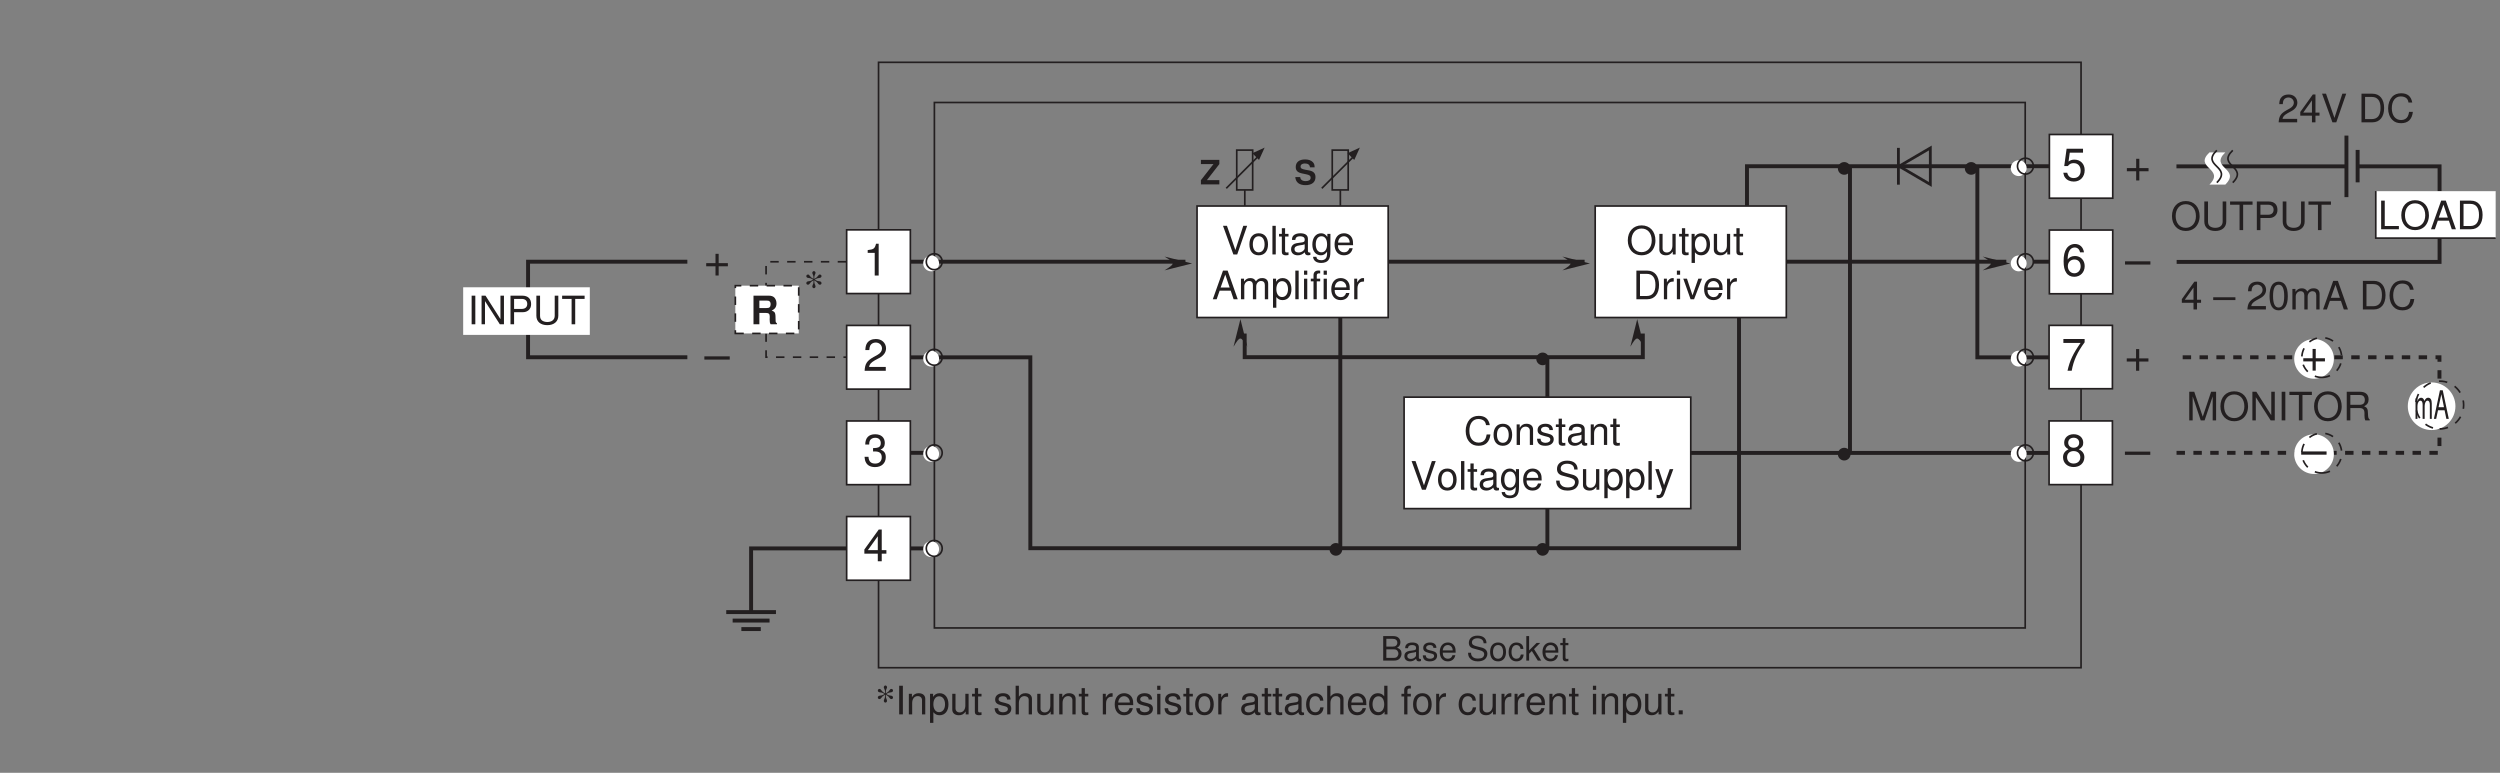 <?xml version="1.0" encoding="UTF-8"?>
<svg xmlns="http://www.w3.org/2000/svg" xmlns:xlink="http://www.w3.org/1999/xlink" width="444.94pt" height="137.54pt" viewBox="0 0 444.94 137.54" version="1.2">
<rect x="0" y="0" width="444.94" height="137.54" fill="#808080" stroke="none"/>
<defs>
<g>
<symbol overflow="visible" id="glyph0-0">
<path style="stroke:none;" d=""/>
</symbol>
<symbol overflow="visible" id="glyph0-1">
<path style="stroke:none;" d="M 0.469 0 L 2.438 0 C 2.859 0 3.156 -0.109 3.391 -0.359 C 3.609 -0.594 3.734 -0.906 3.734 -1.25 C 3.734 -1.766 3.484 -2.094 2.938 -2.297 C 3.328 -2.484 3.531 -2.812 3.531 -3.25 C 3.531 -3.578 3.422 -3.859 3.188 -4.062 C 2.969 -4.266 2.656 -4.359 2.25 -4.359 L 0.469 -4.359 Z M 1.031 -2.484 L 1.031 -3.875 L 2.109 -3.875 C 2.422 -3.875 2.594 -3.828 2.734 -3.719 C 2.891 -3.594 2.984 -3.422 2.984 -3.172 C 2.984 -2.938 2.891 -2.766 2.734 -2.641 C 2.594 -2.531 2.422 -2.484 2.109 -2.484 Z M 1.031 -0.484 L 1.031 -2 L 2.391 -2 C 2.656 -2 2.844 -1.922 2.969 -1.781 C 3.094 -1.641 3.172 -1.453 3.172 -1.234 C 3.172 -1.031 3.094 -0.844 2.969 -0.703 C 2.844 -0.562 2.656 -0.484 2.391 -0.484 Z M 1.031 -0.484 "/>
</symbol>
<symbol overflow="visible" id="glyph0-2">
<path style="stroke:none;" d="M 3.203 -0.297 C 3.141 -0.281 3.125 -0.281 3.094 -0.281 C 2.922 -0.281 2.828 -0.375 2.828 -0.531 L 2.828 -2.375 C 2.828 -2.922 2.422 -3.219 1.641 -3.219 C 1.188 -3.219 0.812 -3.094 0.609 -2.859 C 0.453 -2.703 0.406 -2.516 0.391 -2.203 L 0.891 -2.203 C 0.938 -2.594 1.156 -2.766 1.625 -2.766 C 2.078 -2.766 2.328 -2.594 2.328 -2.297 L 2.328 -2.172 C 2.328 -1.953 2.203 -1.859 1.812 -1.812 C 1.094 -1.734 1 -1.703 0.797 -1.625 C 0.438 -1.484 0.25 -1.203 0.25 -0.797 C 0.25 -0.219 0.641 0.141 1.281 0.141 C 1.672 0.141 2 0 2.344 -0.328 C 2.375 0 2.531 0.141 2.859 0.141 C 2.969 0.141 3.047 0.125 3.203 0.078 Z M 2.328 -0.984 C 2.328 -0.812 2.281 -0.719 2.125 -0.578 C 1.922 -0.391 1.688 -0.297 1.391 -0.297 C 1 -0.297 0.766 -0.484 0.766 -0.797 C 0.766 -1.125 1 -1.297 1.531 -1.375 C 2.047 -1.453 2.156 -1.469 2.328 -1.547 Z M 2.328 -0.984 "/>
</symbol>
<symbol overflow="visible" id="glyph0-3">
<path style="stroke:none;" d="M 2.625 -2.266 C 2.609 -2.875 2.203 -3.219 1.484 -3.219 C 0.75 -3.219 0.281 -2.844 0.281 -2.266 C 0.281 -1.781 0.531 -1.547 1.281 -1.359 L 1.734 -1.25 C 2.094 -1.172 2.219 -1.047 2.219 -0.812 C 2.219 -0.516 1.938 -0.328 1.5 -0.328 C 1.234 -0.328 1 -0.406 0.875 -0.531 C 0.797 -0.625 0.766 -0.719 0.734 -0.938 L 0.203 -0.938 C 0.234 -0.203 0.641 0.141 1.453 0.141 C 2.25 0.141 2.75 -0.25 2.75 -0.859 C 2.75 -1.328 2.484 -1.578 1.859 -1.734 L 1.375 -1.844 C 0.969 -1.938 0.797 -2.078 0.797 -2.297 C 0.797 -2.578 1.062 -2.766 1.469 -2.766 C 1.859 -2.766 2.078 -2.594 2.094 -2.266 Z M 2.625 -2.266 "/>
</symbol>
<symbol overflow="visible" id="glyph0-4">
<path style="stroke:none;" d="M 3.062 -1.406 C 3.062 -1.875 3.031 -2.172 2.938 -2.406 C 2.734 -2.922 2.266 -3.219 1.672 -3.219 C 0.797 -3.219 0.234 -2.562 0.234 -1.531 C 0.234 -0.5 0.781 0.141 1.656 0.141 C 2.375 0.141 2.875 -0.266 3 -0.953 L 2.5 -0.953 C 2.359 -0.531 2.078 -0.328 1.688 -0.328 C 1.359 -0.328 1.094 -0.469 0.922 -0.734 C 0.812 -0.906 0.766 -1.094 0.766 -1.406 Z M 0.766 -1.812 C 0.812 -2.391 1.172 -2.766 1.672 -2.766 C 2.156 -2.766 2.531 -2.359 2.531 -1.844 C 2.531 -1.828 2.531 -1.812 2.531 -1.812 Z M 0.766 -1.812 "/>
</symbol>
<symbol overflow="visible" id="glyph0-5">
<path style="stroke:none;" d=""/>
</symbol>
<symbol overflow="visible" id="glyph0-6">
<path style="stroke:none;" d="M 3.562 -3.078 C 3.562 -3.938 2.969 -4.438 1.969 -4.438 C 1.016 -4.438 0.422 -3.938 0.422 -3.156 C 0.422 -2.625 0.703 -2.281 1.281 -2.141 L 2.359 -1.844 C 2.906 -1.703 3.156 -1.484 3.156 -1.141 C 3.156 -0.906 3.031 -0.672 2.844 -0.531 C 2.672 -0.422 2.406 -0.359 2.047 -0.359 C 1.578 -0.359 1.25 -0.469 1.047 -0.719 C 0.875 -0.906 0.812 -1.125 0.812 -1.391 L 0.281 -1.391 C 0.297 -0.984 0.375 -0.719 0.547 -0.484 C 0.844 -0.078 1.344 0.141 2.016 0.141 C 2.531 0.141 2.953 0.016 3.234 -0.203 C 3.531 -0.438 3.719 -0.812 3.719 -1.203 C 3.719 -1.734 3.375 -2.125 2.781 -2.297 L 1.688 -2.578 C 1.172 -2.734 0.969 -2.891 0.969 -3.234 C 0.969 -3.672 1.359 -3.969 1.953 -3.969 C 2.641 -3.969 3.031 -3.656 3.047 -3.078 Z M 3.562 -3.078 "/>
</symbol>
<symbol overflow="visible" id="glyph0-7">
<path style="stroke:none;" d="M 1.625 -3.219 C 0.75 -3.219 0.219 -2.594 0.219 -1.547 C 0.219 -0.484 0.734 0.141 1.641 0.141 C 2.516 0.141 3.047 -0.484 3.047 -1.516 C 3.047 -2.609 2.531 -3.219 1.625 -3.219 Z M 1.641 -2.766 C 2.203 -2.766 2.531 -2.297 2.531 -1.531 C 2.531 -0.797 2.188 -0.328 1.641 -0.328 C 1.078 -0.328 0.734 -0.781 0.734 -1.547 C 0.734 -2.297 1.078 -2.766 1.641 -2.766 Z M 1.641 -2.766 "/>
</symbol>
<symbol overflow="visible" id="glyph0-8">
<path style="stroke:none;" d="M 2.812 -2.078 C 2.797 -2.391 2.734 -2.578 2.609 -2.766 C 2.391 -3.047 2.016 -3.219 1.578 -3.219 C 0.734 -3.219 0.188 -2.562 0.188 -1.516 C 0.188 -0.5 0.719 0.141 1.578 0.141 C 2.328 0.141 2.797 -0.312 2.859 -1.078 L 2.359 -1.078 C 2.266 -0.578 2.016 -0.328 1.578 -0.328 C 1.031 -0.328 0.703 -0.766 0.703 -1.516 C 0.703 -2.297 1.031 -2.766 1.578 -2.766 C 2 -2.766 2.25 -2.516 2.312 -2.078 Z M 2.812 -2.078 "/>
</symbol>
<symbol overflow="visible" id="glyph0-9">
<path style="stroke:none;" d="M 0.844 -4.359 L 0.344 -4.359 L 0.344 0 L 0.844 0 L 0.844 -1.219 L 1.328 -1.703 L 2.391 0 L 3 0 L 1.719 -2.047 L 2.812 -3.141 L 2.172 -3.141 L 0.844 -1.812 Z M 0.844 -4.359 "/>
</symbol>
<symbol overflow="visible" id="glyph0-10">
<path style="stroke:none;" d="M 1.516 -3.141 L 1 -3.141 L 1 -4 L 0.516 -4 L 0.516 -3.141 L 0.078 -3.141 L 0.078 -2.734 L 0.516 -2.734 L 0.516 -0.359 C 0.516 -0.047 0.719 0.141 1.109 0.141 C 1.234 0.141 1.359 0.125 1.516 0.094 L 1.516 -0.328 C 1.453 -0.312 1.375 -0.297 1.281 -0.297 C 1.062 -0.297 1 -0.359 1 -0.578 L 1 -2.734 L 1.516 -2.734 Z M 1.516 -3.141 "/>
</symbol>
<symbol overflow="visible" id="glyph1-0">
<path style="stroke:none;" d=""/>
</symbol>
<symbol overflow="visible" id="glyph1-1">
<path style="stroke:none;" d="M 3.625 -3.031 C 3.625 -3.438 3.547 -3.703 3.328 -3.938 C 3.031 -4.266 2.547 -4.438 1.922 -4.438 C 0.875 -4.438 0.266 -3.938 0.266 -3.094 C 0.266 -2.422 0.609 -2.094 1.5 -1.922 L 2.109 -1.797 C 2.703 -1.688 2.922 -1.516 2.922 -1.172 C 2.922 -0.797 2.594 -0.578 2.047 -0.578 C 1.438 -0.578 1.094 -0.844 1.062 -1.297 L 0.188 -1.297 C 0.25 -0.375 0.891 0.141 2 0.141 C 3.125 0.141 3.781 -0.391 3.781 -1.281 C 3.781 -1.969 3.438 -2.328 2.641 -2.484 L 1.953 -2.609 C 1.312 -2.734 1.125 -2.859 1.125 -3.172 C 1.125 -3.5 1.422 -3.719 1.875 -3.719 C 2.453 -3.719 2.766 -3.484 2.797 -3.031 Z M 3.625 -3.031 "/>
</symbol>
<symbol overflow="visible" id="glyph1-2">
<path style="stroke:none;" d="M 3.453 -4.359 L 0.172 -4.359 L 0.172 -3.609 L 2.406 -3.609 L 0.172 -0.75 L 0.172 0 L 3.453 0 L 3.453 -0.75 L 1.234 -0.75 L 3.453 -3.609 Z M 3.453 -4.359 "/>
</symbol>
<symbol overflow="visible" id="glyph2-0">
<path style="stroke:none;" d=""/>
</symbol>
<symbol overflow="visible" id="glyph2-1">
<path style="stroke:none;" d="M 2.062 -4.031 L 2.062 0 L 2.766 0 L 2.766 -5.656 L 2.297 -5.656 C 2.062 -4.781 1.891 -4.656 0.812 -4.531 L 0.812 -4.031 Z M 2.062 -4.031 "/>
</symbol>
<symbol overflow="visible" id="glyph2-2">
<path style="stroke:none;" d="M 4.031 -0.688 L 1.062 -0.688 C 1.125 -1.156 1.391 -1.453 2.078 -1.859 L 2.875 -2.281 C 3.672 -2.719 4.078 -3.297 4.078 -4 C 4.078 -4.469 3.875 -4.906 3.547 -5.203 C 3.219 -5.5 2.797 -5.656 2.266 -5.656 C 1.547 -5.656 1.016 -5.391 0.703 -4.922 C 0.5 -4.609 0.422 -4.266 0.391 -3.688 L 1.094 -3.688 C 1.125 -4.078 1.172 -4.297 1.266 -4.484 C 1.453 -4.828 1.812 -5.031 2.234 -5.031 C 2.875 -5.031 3.359 -4.578 3.359 -3.969 C 3.359 -3.531 3.094 -3.141 2.594 -2.859 L 1.859 -2.453 C 0.672 -1.781 0.328 -1.25 0.266 0 L 4.031 0 Z M 4.031 -0.688 "/>
</symbol>
<symbol overflow="visible" id="glyph2-3">
<path style="stroke:none;" d="M 1.766 -2.594 L 2.141 -2.594 C 2.922 -2.594 3.312 -2.25 3.312 -1.562 C 3.312 -0.859 2.875 -0.438 2.141 -0.438 C 1.375 -0.438 1 -0.828 0.953 -1.641 L 0.25 -1.641 C 0.281 -1.188 0.359 -0.891 0.5 -0.641 C 0.781 -0.094 1.344 0.188 2.125 0.188 C 3.281 0.188 4.031 -0.516 4.031 -1.578 C 4.031 -2.297 3.75 -2.688 3.078 -2.922 C 3.609 -3.125 3.859 -3.531 3.859 -4.094 C 3.859 -5.062 3.219 -5.656 2.141 -5.656 C 1 -5.656 0.391 -5.031 0.375 -3.828 L 1.078 -3.828 C 1.078 -4.172 1.109 -4.359 1.203 -4.531 C 1.359 -4.844 1.719 -5.031 2.156 -5.031 C 2.766 -5.031 3.141 -4.672 3.141 -4.078 C 3.141 -3.672 3 -3.438 2.688 -3.312 C 2.5 -3.234 2.25 -3.203 1.766 -3.188 Z M 1.766 -2.594 "/>
</symbol>
<symbol overflow="visible" id="glyph2-4">
<path style="stroke:none;" d="M 2.609 -1.359 L 2.609 0 L 3.312 0 L 3.312 -1.359 L 4.141 -1.359 L 4.141 -1.984 L 3.312 -1.984 L 3.312 -5.656 L 2.781 -5.656 L 0.219 -2.094 L 0.219 -1.359 Z M 2.609 -1.984 L 0.844 -1.984 L 2.609 -4.453 Z M 2.609 -1.984 "/>
</symbol>
<symbol overflow="visible" id="glyph2-5">
<path style="stroke:none;" d="M 4.141 -5.656 L 0.359 -5.656 L 0.359 -4.953 L 3.422 -4.953 C 2.078 -3.031 1.516 -1.859 1.094 0 L 1.844 0 C 2.156 -1.812 2.875 -3.359 4.141 -5.062 Z M 4.141 -5.656 "/>
</symbol>
<symbol overflow="visible" id="glyph2-6">
<path style="stroke:none;" d="M 3.109 -2.969 C 3.703 -3.328 3.891 -3.609 3.891 -4.141 C 3.891 -5.031 3.203 -5.656 2.188 -5.656 C 1.188 -5.656 0.5 -5.031 0.5 -4.141 C 0.5 -3.625 0.688 -3.328 1.266 -2.969 C 0.609 -2.656 0.297 -2.188 0.297 -1.562 C 0.297 -0.531 1.078 0.188 2.188 0.188 C 3.312 0.188 4.094 -0.531 4.094 -1.562 C 4.094 -2.188 3.766 -2.656 3.109 -2.969 Z M 2.188 -5.031 C 2.781 -5.031 3.172 -4.672 3.172 -4.125 C 3.172 -3.609 2.781 -3.25 2.188 -3.25 C 1.609 -3.25 1.219 -3.609 1.219 -4.141 C 1.219 -4.672 1.609 -5.031 2.188 -5.031 Z M 2.188 -2.656 C 2.891 -2.656 3.375 -2.219 3.375 -1.547 C 3.375 -0.891 2.891 -0.438 2.172 -0.438 C 1.484 -0.438 1.016 -0.891 1.016 -1.547 C 1.016 -2.219 1.484 -2.656 2.188 -2.656 Z M 2.188 -2.656 "/>
</symbol>
<symbol overflow="visible" id="glyph2-7">
<path style="stroke:none;" d="M 3.969 -4.172 C 3.828 -5.094 3.234 -5.656 2.359 -5.656 C 1.75 -5.656 1.188 -5.344 0.859 -4.844 C 0.5 -4.297 0.344 -3.609 0.344 -2.578 C 0.344 -1.625 0.484 -1.016 0.828 -0.516 C 1.125 -0.062 1.625 0.188 2.234 0.188 C 3.312 0.188 4.094 -0.609 4.094 -1.719 C 4.094 -2.766 3.375 -3.516 2.359 -3.516 C 1.797 -3.516 1.359 -3.297 1.062 -2.891 C 1.062 -4.266 1.516 -5.031 2.312 -5.031 C 2.812 -5.031 3.156 -4.719 3.266 -4.172 Z M 2.266 -2.891 C 2.953 -2.891 3.375 -2.422 3.375 -1.672 C 3.375 -0.953 2.891 -0.438 2.25 -0.438 C 1.594 -0.438 1.094 -0.984 1.094 -1.703 C 1.094 -2.406 1.578 -2.891 2.266 -2.891 Z M 2.266 -2.891 "/>
</symbol>
<symbol overflow="visible" id="glyph2-8">
<path style="stroke:none;" d="M 3.797 -5.656 L 0.875 -5.656 L 0.453 -2.578 L 1.094 -2.578 C 1.422 -2.969 1.703 -3.094 2.141 -3.094 C 2.891 -3.094 3.375 -2.578 3.375 -1.75 C 3.375 -0.938 2.906 -0.438 2.141 -0.438 C 1.516 -0.438 1.141 -0.75 0.984 -1.391 L 0.281 -1.391 C 0.375 -0.922 0.453 -0.703 0.625 -0.5 C 0.938 -0.062 1.516 0.188 2.156 0.188 C 3.297 0.188 4.094 -0.641 4.094 -1.844 C 4.094 -2.953 3.344 -3.719 2.266 -3.719 C 1.859 -3.719 1.547 -3.625 1.219 -3.375 L 1.438 -4.953 L 3.797 -4.953 Z M 3.797 -5.656 "/>
</symbol>
<symbol overflow="visible" id="glyph2-9">
<path style="stroke:none;" d="M 4.25 -2.125 L 2.609 -2.125 L 2.609 -3.781 L 2.047 -3.781 L 2.047 -2.125 L 0.391 -2.125 L 0.391 -1.562 L 2.047 -1.562 L 2.047 0.078 L 2.609 0.078 L 2.609 -1.562 L 4.25 -1.562 Z M 4.25 -2.125 "/>
</symbol>
<symbol overflow="visible" id="glyph2-10">
<path style="stroke:none;" d="M 4.469 -2.484 L -0.047 -2.484 L -0.047 -1.906 L 4.469 -1.906 Z M 4.469 -2.484 "/>
</symbol>
<symbol overflow="visible" id="glyph3-0">
<path style="stroke:none;" d=""/>
</symbol>
<symbol overflow="visible" id="glyph3-1">
<path style="stroke:none;" d="M 2.734 0 L 4.5 -5.094 L 3.812 -5.094 L 2.406 -0.781 L 0.906 -5.094 L 0.203 -5.094 L 2.047 0 Z M 2.734 0 "/>
</symbol>
<symbol overflow="visible" id="glyph3-2">
<path style="stroke:none;" d="M 1.906 -3.766 C 0.875 -3.766 0.25 -3.031 0.25 -1.797 C 0.25 -0.578 0.859 0.156 1.906 0.156 C 2.938 0.156 3.562 -0.578 3.562 -1.781 C 3.562 -3.031 2.953 -3.766 1.906 -3.766 Z M 1.906 -3.234 C 2.562 -3.234 2.953 -2.688 2.953 -1.781 C 2.953 -0.922 2.547 -0.375 1.906 -0.375 C 1.25 -0.375 0.859 -0.922 0.859 -1.797 C 0.859 -2.688 1.25 -3.234 1.906 -3.234 Z M 1.906 -3.234 "/>
</symbol>
<symbol overflow="visible" id="glyph3-3">
<path style="stroke:none;" d="M 1.062 -5.094 L 0.469 -5.094 L 0.469 0 L 1.062 0 Z M 1.062 -5.094 "/>
</symbol>
<symbol overflow="visible" id="glyph3-4">
<path style="stroke:none;" d="M 1.781 -3.656 L 1.172 -3.656 L 1.172 -4.672 L 0.594 -4.672 L 0.594 -3.656 L 0.094 -3.656 L 0.094 -3.188 L 0.594 -3.188 L 0.594 -0.422 C 0.594 -0.047 0.844 0.156 1.297 0.156 C 1.438 0.156 1.578 0.141 1.781 0.109 L 1.781 -0.375 C 1.703 -0.359 1.609 -0.344 1.5 -0.344 C 1.25 -0.344 1.172 -0.422 1.172 -0.672 L 1.172 -3.188 L 1.781 -3.188 Z M 1.781 -3.656 "/>
</symbol>
<symbol overflow="visible" id="glyph3-5">
<path style="stroke:none;" d="M 3.734 -0.344 C 3.672 -0.328 3.641 -0.328 3.609 -0.328 C 3.406 -0.328 3.297 -0.438 3.297 -0.609 L 3.297 -2.766 C 3.297 -3.422 2.828 -3.766 1.922 -3.766 C 1.391 -3.766 0.953 -3.609 0.703 -3.344 C 0.531 -3.156 0.469 -2.938 0.453 -2.578 L 1.047 -2.578 C 1.094 -3.031 1.359 -3.234 1.906 -3.234 C 2.422 -3.234 2.719 -3.031 2.719 -2.688 L 2.719 -2.531 C 2.719 -2.281 2.562 -2.172 2.109 -2.125 C 1.281 -2.016 1.156 -1.984 0.938 -1.906 C 0.516 -1.719 0.297 -1.391 0.297 -0.922 C 0.297 -0.266 0.75 0.156 1.5 0.156 C 1.953 0.156 2.328 0 2.734 -0.375 C 2.781 0 2.969 0.156 3.344 0.156 C 3.453 0.156 3.547 0.141 3.734 0.094 Z M 2.719 -1.156 C 2.719 -0.953 2.656 -0.844 2.484 -0.672 C 2.25 -0.469 1.969 -0.344 1.625 -0.344 C 1.172 -0.344 0.906 -0.562 0.906 -0.938 C 0.906 -1.312 1.156 -1.516 1.781 -1.609 C 2.391 -1.688 2.516 -1.719 2.719 -1.812 Z M 2.719 -1.156 "/>
</symbol>
<symbol overflow="visible" id="glyph3-6">
<path style="stroke:none;" d="M 2.875 -3.656 L 2.875 -3.125 C 2.578 -3.562 2.234 -3.766 1.766 -3.766 C 0.828 -3.766 0.203 -2.953 0.203 -1.766 C 0.203 -1.172 0.359 -0.672 0.656 -0.328 C 0.938 -0.016 1.328 0.156 1.719 0.156 C 2.172 0.156 2.5 -0.031 2.828 -0.5 L 2.828 -0.312 C 2.828 0.188 2.766 0.484 2.609 0.688 C 2.453 0.906 2.156 1.031 1.797 1.031 C 1.531 1.031 1.297 0.969 1.141 0.844 C 1 0.734 0.953 0.641 0.922 0.422 L 0.328 0.422 C 0.391 1.109 0.922 1.516 1.781 1.516 C 2.328 1.516 2.797 1.344 3.031 1.047 C 3.312 0.719 3.422 0.266 3.422 -0.594 L 3.422 -3.656 Z M 1.828 -3.234 C 2.453 -3.234 2.828 -2.703 2.828 -1.781 C 2.828 -0.906 2.438 -0.375 1.828 -0.375 C 1.188 -0.375 0.812 -0.922 0.812 -1.797 C 0.812 -2.688 1.203 -3.234 1.828 -3.234 Z M 1.828 -3.234 "/>
</symbol>
<symbol overflow="visible" id="glyph3-7">
<path style="stroke:none;" d="M 3.578 -1.641 C 3.578 -2.188 3.547 -2.531 3.438 -2.797 C 3.203 -3.406 2.641 -3.766 1.953 -3.766 C 0.938 -3.766 0.281 -2.984 0.281 -1.781 C 0.281 -0.578 0.922 0.156 1.938 0.156 C 2.781 0.156 3.359 -0.312 3.5 -1.109 L 2.922 -1.109 C 2.766 -0.625 2.438 -0.375 1.969 -0.375 C 1.594 -0.375 1.281 -0.547 1.078 -0.859 C 0.938 -1.062 0.891 -1.266 0.891 -1.641 Z M 0.906 -2.109 C 0.953 -2.781 1.359 -3.234 1.953 -3.234 C 2.516 -3.234 2.969 -2.75 2.969 -2.156 C 2.969 -2.141 2.969 -2.125 2.953 -2.109 Z M 0.906 -2.109 "/>
</symbol>
<symbol overflow="visible" id="glyph3-8">
<path style="stroke:none;" d="M 3.312 -1.531 L 3.828 0 L 4.562 0 L 2.766 -5.094 L 1.938 -5.094 L 0.125 0 L 0.812 0 L 1.344 -1.531 Z M 3.125 -2.078 L 1.516 -2.078 L 2.344 -4.391 Z M 3.125 -2.078 "/>
</symbol>
<symbol overflow="visible" id="glyph3-9">
<path style="stroke:none;" d="M 0.484 -3.656 L 0.484 0 L 1.078 0 L 1.078 -2.297 C 1.078 -2.828 1.453 -3.25 1.938 -3.25 C 2.375 -3.25 2.609 -2.984 2.609 -2.516 L 2.609 0 L 3.203 0 L 3.203 -2.297 C 3.203 -2.828 3.578 -3.25 4.062 -3.25 C 4.484 -3.25 4.734 -2.984 4.734 -2.516 L 4.734 0 L 5.328 0 L 5.328 -2.75 C 5.328 -3.406 4.938 -3.766 4.266 -3.766 C 3.766 -3.766 3.484 -3.625 3.141 -3.203 C 2.922 -3.594 2.625 -3.766 2.156 -3.766 C 1.656 -3.766 1.344 -3.578 1.031 -3.141 L 1.031 -3.656 Z M 0.484 -3.656 "/>
</symbol>
<symbol overflow="visible" id="glyph3-10">
<path style="stroke:none;" d="M 0.375 1.516 L 0.969 1.516 L 0.969 -0.391 C 1.266 0 1.609 0.156 2.094 0.156 C 3.031 0.156 3.656 -0.594 3.656 -1.766 C 3.656 -3 3.047 -3.766 2.078 -3.766 C 1.578 -3.766 1.188 -3.547 0.922 -3.109 L 0.922 -3.656 L 0.375 -3.656 Z M 1.984 -3.219 C 2.625 -3.219 3.047 -2.656 3.047 -1.781 C 3.047 -0.953 2.625 -0.391 1.984 -0.391 C 1.375 -0.391 0.969 -0.938 0.969 -1.797 C 0.969 -2.656 1.375 -3.219 1.984 -3.219 Z M 1.984 -3.219 "/>
</symbol>
<symbol overflow="visible" id="glyph3-11">
<path style="stroke:none;" d="M 1.047 -3.656 L 0.469 -3.656 L 0.469 0 L 1.047 0 Z M 1.047 -5.094 L 0.469 -5.094 L 0.469 -4.359 L 1.047 -4.359 Z M 1.047 -5.094 "/>
</symbol>
<symbol overflow="visible" id="glyph3-12">
<path style="stroke:none;" d="M 1.797 -3.656 L 1.188 -3.656 L 1.188 -4.234 C 1.188 -4.484 1.328 -4.609 1.594 -4.609 C 1.641 -4.609 1.672 -4.609 1.797 -4.594 L 1.797 -5.078 C 1.672 -5.109 1.594 -5.109 1.469 -5.109 C 0.938 -5.109 0.609 -4.812 0.609 -4.281 L 0.609 -3.656 L 0.125 -3.656 L 0.125 -3.188 L 0.609 -3.188 L 0.609 0 L 1.188 0 L 1.188 -3.188 L 1.797 -3.188 Z M 1.797 -3.656 "/>
</symbol>
<symbol overflow="visible" id="glyph3-13">
<path style="stroke:none;" d="M 0.484 -3.656 L 0.484 0 L 1.062 0 L 1.062 -1.906 C 1.062 -2.422 1.203 -2.766 1.484 -2.969 C 1.656 -3.094 1.844 -3.141 2.234 -3.156 L 2.234 -3.75 C 2.141 -3.75 2.094 -3.766 2.016 -3.766 C 1.641 -3.766 1.359 -3.547 1.016 -3 L 1.016 -3.656 Z M 0.484 -3.656 "/>
</symbol>
<symbol overflow="visible" id="glyph3-14">
<path style="stroke:none;" d="M 2.719 -5.172 C 1.25 -5.172 0.266 -4.094 0.266 -2.5 C 0.266 -0.922 1.25 0.156 2.719 0.156 C 3.344 0.156 3.891 -0.031 4.297 -0.375 C 4.859 -0.844 5.188 -1.641 5.188 -2.469 C 5.188 -4.109 4.219 -5.172 2.719 -5.172 Z M 2.719 -4.609 C 3.828 -4.609 4.531 -3.766 4.531 -2.484 C 4.531 -1.25 3.797 -0.406 2.719 -0.406 C 1.641 -0.406 0.922 -1.25 0.922 -2.5 C 0.922 -3.766 1.641 -4.609 2.719 -4.609 Z M 2.719 -4.609 "/>
</symbol>
<symbol overflow="visible" id="glyph3-15">
<path style="stroke:none;" d="M 3.359 0 L 3.359 -3.656 L 2.781 -3.656 L 2.781 -1.578 C 2.781 -0.844 2.391 -0.344 1.781 -0.344 C 1.328 -0.344 1.031 -0.625 1.031 -1.062 L 1.031 -3.656 L 0.453 -3.656 L 0.453 -0.844 C 0.453 -0.234 0.906 0.156 1.625 0.156 C 2.156 0.156 2.5 -0.031 2.844 -0.516 L 2.844 0 Z M 3.359 0 "/>
</symbol>
<symbol overflow="visible" id="glyph3-16">
<path style="stroke:none;" d="M 0.625 0 L 2.578 0 C 3.875 0 4.656 -0.969 4.656 -2.547 C 4.656 -4.125 3.875 -5.094 2.578 -5.094 L 0.625 -5.094 Z M 1.266 -0.578 L 1.266 -4.516 L 2.469 -4.516 C 3.484 -4.516 4.016 -3.844 4.016 -2.547 C 4.016 -1.25 3.484 -0.578 2.469 -0.578 Z M 1.266 -0.578 "/>
</symbol>
<symbol overflow="visible" id="glyph3-17">
<path style="stroke:none;" d="M 1.984 0 L 3.391 -3.656 L 2.734 -3.656 L 1.703 -0.688 L 0.719 -3.656 L 0.062 -3.656 L 1.359 0 Z M 1.984 0 "/>
</symbol>
<symbol overflow="visible" id="glyph3-18">
<path style="stroke:none;" d="M 4.625 -3.516 C 4.422 -4.625 3.781 -5.172 2.656 -5.172 C 1.984 -5.172 1.422 -4.953 1.047 -4.547 C 0.594 -4.031 0.328 -3.312 0.328 -2.484 C 0.328 -1.641 0.594 -0.922 1.078 -0.438 C 1.469 -0.031 1.969 0.156 2.641 0.156 C 3.875 0.156 4.578 -0.516 4.734 -1.859 L 4.062 -1.859 C 4 -1.516 3.938 -1.266 3.828 -1.062 C 3.625 -0.656 3.188 -0.406 2.641 -0.406 C 1.625 -0.406 0.984 -1.219 0.984 -2.5 C 0.984 -3.797 1.594 -4.609 2.578 -4.609 C 3 -4.609 3.375 -4.484 3.594 -4.281 C 3.781 -4.109 3.891 -3.891 3.953 -3.516 Z M 4.625 -3.516 "/>
</symbol>
<symbol overflow="visible" id="glyph3-19">
<path style="stroke:none;" d="M 0.484 -3.656 L 0.484 0 L 1.078 0 L 1.078 -2.016 C 1.078 -2.766 1.469 -3.25 2.062 -3.25 C 2.531 -3.25 2.828 -2.969 2.828 -2.531 L 2.828 0 L 3.406 0 L 3.406 -2.766 C 3.406 -3.375 2.953 -3.766 2.234 -3.766 C 1.703 -3.766 1.344 -3.562 1.031 -3.047 L 1.031 -3.656 Z M 0.484 -3.656 "/>
</symbol>
<symbol overflow="visible" id="glyph3-20">
<path style="stroke:none;" d="M 3.062 -2.641 C 3.047 -3.359 2.578 -3.766 1.734 -3.766 C 0.875 -3.766 0.328 -3.328 0.328 -2.641 C 0.328 -2.078 0.625 -1.797 1.484 -1.594 L 2.031 -1.453 C 2.438 -1.359 2.594 -1.219 2.594 -0.953 C 2.594 -0.609 2.25 -0.375 1.75 -0.375 C 1.438 -0.375 1.172 -0.469 1.016 -0.625 C 0.922 -0.719 0.891 -0.828 0.859 -1.094 L 0.234 -1.094 C 0.266 -0.25 0.734 0.156 1.703 0.156 C 2.625 0.156 3.203 -0.297 3.203 -1 C 3.203 -1.547 2.906 -1.844 2.172 -2.016 L 1.609 -2.156 C 1.141 -2.266 0.938 -2.422 0.938 -2.672 C 0.938 -3.016 1.234 -3.234 1.719 -3.234 C 2.172 -3.234 2.438 -3.031 2.438 -2.641 Z M 3.062 -2.641 "/>
</symbol>
<symbol overflow="visible" id="glyph3-21">
<path style="stroke:none;" d=""/>
</symbol>
<symbol overflow="visible" id="glyph3-22">
<path style="stroke:none;" d="M 4.156 -3.594 C 4.156 -4.594 3.469 -5.172 2.297 -5.172 C 1.188 -5.172 0.484 -4.609 0.484 -3.688 C 0.484 -3.062 0.812 -2.672 1.484 -2.5 L 2.75 -2.156 C 3.391 -1.984 3.688 -1.734 3.688 -1.328 C 3.688 -1.062 3.547 -0.781 3.328 -0.625 C 3.125 -0.484 2.797 -0.406 2.391 -0.406 C 1.844 -0.406 1.453 -0.547 1.219 -0.844 C 1.031 -1.062 0.938 -1.312 0.953 -1.625 L 0.328 -1.625 C 0.344 -1.156 0.438 -0.844 0.641 -0.562 C 0.984 -0.094 1.578 0.156 2.344 0.156 C 2.953 0.156 3.453 0.016 3.781 -0.234 C 4.125 -0.5 4.344 -0.953 4.344 -1.391 C 4.344 -2.031 3.953 -2.484 3.25 -2.672 L 1.984 -3.016 C 1.359 -3.188 1.141 -3.375 1.141 -3.766 C 1.141 -4.281 1.594 -4.625 2.281 -4.625 C 3.094 -4.625 3.547 -4.266 3.547 -3.594 Z M 4.156 -3.594 "/>
</symbol>
<symbol overflow="visible" id="glyph3-23">
<path style="stroke:none;" d="M 2.703 -3.656 L 1.703 -0.812 L 0.766 -3.656 L 0.141 -3.656 L 1.375 0.016 L 1.156 0.594 C 1.062 0.859 0.922 0.953 0.688 0.953 C 0.594 0.953 0.5 0.938 0.375 0.906 L 0.375 1.438 C 0.5 1.5 0.609 1.516 0.766 1.516 C 0.953 1.516 1.156 1.453 1.312 1.344 C 1.5 1.219 1.594 1.062 1.719 0.766 L 3.344 -3.656 Z M 2.703 -3.656 "/>
</symbol>
<symbol overflow="visible" id="glyph3-24">
<path style="stroke:none;" d="M 1.359 -5.094 L 0.703 -5.094 L 0.703 0 L 1.359 0 Z M 1.359 -5.094 "/>
</symbol>
<symbol overflow="visible" id="glyph3-25">
<path style="stroke:none;" d="M 0.484 -5.094 L 0.484 0 L 1.062 0 L 1.062 -2.016 C 1.062 -2.766 1.453 -3.25 2.062 -3.25 C 2.25 -3.25 2.438 -3.188 2.578 -3.094 C 2.75 -2.969 2.812 -2.797 2.812 -2.531 L 2.812 0 L 3.391 0 L 3.391 -2.766 C 3.391 -3.375 2.953 -3.766 2.234 -3.766 C 1.719 -3.766 1.406 -3.609 1.062 -3.156 L 1.062 -5.094 Z M 0.484 -5.094 "/>
</symbol>
<symbol overflow="visible" id="glyph3-26">
<path style="stroke:none;" d="M 3.297 -2.438 C 3.266 -2.781 3.188 -3.016 3.047 -3.219 C 2.797 -3.562 2.359 -3.766 1.844 -3.766 C 0.859 -3.766 0.219 -2.984 0.219 -1.766 C 0.219 -0.594 0.844 0.156 1.844 0.156 C 2.703 0.156 3.266 -0.359 3.328 -1.25 L 2.75 -1.25 C 2.641 -0.672 2.344 -0.375 1.844 -0.375 C 1.203 -0.375 0.828 -0.906 0.828 -1.766 C 0.828 -2.688 1.203 -3.234 1.844 -3.234 C 2.328 -3.234 2.641 -2.938 2.703 -2.438 Z M 3.297 -2.438 "/>
</symbol>
<symbol overflow="visible" id="glyph3-27">
<path style="stroke:none;" d="M 3.453 -5.094 L 2.875 -5.094 L 2.875 -3.203 C 2.641 -3.562 2.234 -3.766 1.75 -3.766 C 0.797 -3.766 0.188 -3 0.188 -1.844 C 0.188 -0.594 0.797 0.156 1.781 0.156 C 2.281 0.156 2.625 -0.031 2.938 -0.484 L 2.938 0 L 3.453 0 Z M 1.844 -3.219 C 2.484 -3.219 2.875 -2.656 2.875 -1.781 C 2.875 -0.938 2.469 -0.391 1.859 -0.391 C 1.219 -0.391 0.797 -0.953 0.797 -1.797 C 0.797 -2.656 1.219 -3.219 1.844 -3.219 Z M 1.844 -3.219 "/>
</symbol>
<symbol overflow="visible" id="glyph3-28">
<path style="stroke:none;" d="M 1.328 -0.719 L 0.609 -0.719 L 0.609 0 L 1.328 0 Z M 1.328 -0.719 "/>
</symbol>
<symbol overflow="visible" id="glyph3-29">
<path style="stroke:none;" d="M 4.516 -5.094 L 3.891 -5.094 L 3.891 -0.922 L 1.234 -5.094 L 0.531 -5.094 L 0.531 0 L 1.141 0 L 1.141 -4.125 L 3.781 0 L 4.516 0 Z M 4.516 -5.094 "/>
</symbol>
<symbol overflow="visible" id="glyph3-30">
<path style="stroke:none;" d="M 1.281 -2.156 L 2.891 -2.156 C 3.281 -2.156 3.594 -2.281 3.875 -2.516 C 4.172 -2.797 4.312 -3.125 4.312 -3.594 C 4.312 -4.547 3.75 -5.094 2.734 -5.094 L 0.641 -5.094 L 0.641 0 L 1.281 0 Z M 1.281 -2.734 L 1.281 -4.516 L 2.641 -4.516 C 3.266 -4.516 3.625 -4.188 3.625 -3.625 C 3.625 -3.062 3.266 -2.734 2.641 -2.734 Z M 1.281 -2.734 "/>
</symbol>
<symbol overflow="visible" id="glyph3-31">
<path style="stroke:none;" d="M 3.859 -5.094 L 3.859 -1.516 C 3.859 -0.828 3.359 -0.406 2.547 -0.406 C 2.172 -0.406 1.859 -0.5 1.609 -0.672 C 1.359 -0.875 1.25 -1.125 1.25 -1.516 L 1.25 -5.094 L 0.594 -5.094 L 0.594 -1.516 C 0.594 -0.484 1.328 0.156 2.547 0.156 C 3.734 0.156 4.5 -0.5 4.5 -1.516 L 4.5 -5.094 Z M 3.859 -5.094 "/>
</symbol>
<symbol overflow="visible" id="glyph3-32">
<path style="stroke:none;" d="M 2.469 -4.516 L 4.141 -4.516 L 4.141 -5.094 L 0.141 -5.094 L 0.141 -4.516 L 1.828 -4.516 L 1.828 0 L 2.469 0 Z M 2.469 -4.516 "/>
</symbol>
<symbol overflow="visible" id="glyph3-33">
<path style="stroke:none;" d="M 3.266 0 L 4.703 -4.266 L 4.703 0 L 5.312 0 L 5.312 -5.094 L 4.422 -5.094 L 2.938 -0.656 L 1.422 -5.094 L 0.531 -5.094 L 0.531 0 L 1.141 0 L 1.141 -4.266 L 2.578 0 Z M 3.266 0 "/>
</symbol>
<symbol overflow="visible" id="glyph3-34">
<path style="stroke:none;" d="M 1.297 -2.188 L 2.969 -2.188 C 3.562 -2.188 3.812 -1.906 3.812 -1.281 L 3.812 -0.828 C 3.812 -0.516 3.859 -0.203 3.953 0 L 4.75 0 L 4.75 -0.156 C 4.5 -0.328 4.453 -0.516 4.438 -1.188 C 4.422 -2.031 4.297 -2.281 3.75 -2.516 C 4.312 -2.797 4.547 -3.156 4.547 -3.734 C 4.547 -4.609 4 -5.094 3 -5.094 L 0.656 -5.094 L 0.656 0 L 1.297 0 Z M 1.297 -2.766 L 1.297 -4.516 L 2.875 -4.516 C 3.234 -4.516 3.438 -4.469 3.609 -4.328 C 3.781 -4.172 3.875 -3.953 3.875 -3.641 C 3.875 -3.031 3.562 -2.766 2.875 -2.766 Z M 1.297 -2.766 "/>
</symbol>
<symbol overflow="visible" id="glyph3-35">
<path style="stroke:none;" d="M 1.203 -5.094 L 0.562 -5.094 L 0.562 0 L 3.719 0 L 3.719 -0.578 L 1.203 -0.578 Z M 1.203 -5.094 "/>
</symbol>
<symbol overflow="visible" id="glyph3-36">
<path style="stroke:none;" d="M 3.531 -0.609 L 0.922 -0.609 C 0.984 -1.016 1.219 -1.266 1.828 -1.625 L 2.516 -2 C 3.219 -2.375 3.562 -2.891 3.562 -3.5 C 3.562 -3.906 3.406 -4.297 3.109 -4.562 C 2.812 -4.828 2.453 -4.953 1.984 -4.953 C 1.359 -4.953 0.891 -4.734 0.609 -4.312 C 0.438 -4.047 0.359 -3.734 0.344 -3.234 L 0.969 -3.234 C 0.984 -3.562 1.031 -3.766 1.109 -3.938 C 1.266 -4.234 1.594 -4.422 1.969 -4.422 C 2.516 -4.422 2.938 -4.016 2.938 -3.484 C 2.938 -3.094 2.703 -2.766 2.266 -2.5 L 1.625 -2.141 C 0.594 -1.562 0.297 -1.094 0.234 0 L 3.531 0 Z M 3.531 -0.609 "/>
</symbol>
<symbol overflow="visible" id="glyph3-37">
<path style="stroke:none;" d="M 2.281 -1.188 L 2.281 0 L 2.906 0 L 2.906 -1.188 L 3.625 -1.188 L 3.625 -1.734 L 2.906 -1.734 L 2.906 -4.953 L 2.438 -4.953 L 0.203 -1.844 L 0.203 -1.188 Z M 2.281 -1.734 L 0.734 -1.734 L 2.281 -3.906 Z M 2.281 -1.734 "/>
</symbol>
<symbol overflow="visible" id="glyph3-38">
<path style="stroke:none;" d="M 3.922 -2.172 L -0.031 -2.172 L -0.031 -1.672 L 3.922 -1.672 Z M 3.922 -2.172 "/>
</symbol>
<symbol overflow="visible" id="glyph3-39">
<path style="stroke:none;" d="M 1.922 -4.953 C 1.453 -4.953 1.047 -4.75 0.781 -4.406 C 0.469 -3.969 0.297 -3.312 0.297 -2.391 C 0.297 -0.719 0.859 0.156 1.922 0.156 C 2.969 0.156 3.547 -0.719 3.547 -2.359 C 3.547 -3.312 3.391 -3.953 3.062 -4.406 C 2.797 -4.75 2.391 -4.953 1.922 -4.953 Z M 1.922 -4.406 C 2.578 -4.406 2.906 -3.734 2.906 -2.406 C 2.906 -1 2.594 -0.344 1.906 -0.344 C 1.25 -0.344 0.922 -1.031 0.922 -2.391 C 0.922 -3.75 1.25 -4.406 1.922 -4.406 Z M 1.922 -4.406 "/>
</symbol>
<symbol overflow="visible" id="glyph4-0">
<path style="stroke:none;" d=""/>
</symbol>
<symbol overflow="visible" id="glyph4-1">
<path style="stroke:none;" d="M 1.672 -3.75 L 1.453 -3.875 C 1.266 -3.984 1.188 -4.078 0.984 -4.328 C 0.891 -4.484 0.812 -4.531 0.688 -4.531 C 0.531 -4.531 0.391 -4.406 0.391 -4.25 C 0.391 -4.062 0.516 -3.938 0.75 -3.922 C 1.078 -3.891 1.188 -3.859 1.375 -3.75 L 1.594 -3.625 L 1.375 -3.5 C 1.188 -3.391 1.078 -3.359 0.75 -3.328 C 0.516 -3.297 0.391 -3.188 0.391 -2.984 C 0.391 -2.828 0.531 -2.719 0.688 -2.719 C 0.812 -2.719 0.891 -2.766 0.984 -2.906 C 1.188 -3.172 1.25 -3.25 1.453 -3.359 L 1.672 -3.5 L 1.672 -3.234 C 1.672 -3.016 1.656 -2.953 1.5 -2.609 C 1.469 -2.531 1.453 -2.453 1.453 -2.406 C 1.453 -2.25 1.594 -2.094 1.734 -2.094 C 1.891 -2.094 2.031 -2.25 2.031 -2.391 C 2.031 -2.453 2.016 -2.531 1.984 -2.609 C 1.844 -2.953 1.812 -3.016 1.812 -3.234 L 1.812 -3.5 L 2.031 -3.359 C 2.219 -3.25 2.312 -3.172 2.5 -2.906 C 2.594 -2.766 2.672 -2.719 2.797 -2.719 C 2.969 -2.719 3.094 -2.828 3.094 -2.984 C 3.094 -3.188 2.969 -3.297 2.734 -3.328 C 2.391 -3.359 2.312 -3.391 2.109 -3.5 L 1.891 -3.625 L 2.109 -3.75 C 2.312 -3.859 2.406 -3.891 2.734 -3.922 C 2.969 -3.953 3.094 -4.062 3.094 -4.25 C 3.094 -4.406 2.969 -4.531 2.797 -4.531 C 2.672 -4.531 2.594 -4.484 2.5 -4.328 C 2.312 -4.078 2.219 -3.984 2.031 -3.875 L 1.812 -3.75 L 1.812 -4 C 1.812 -4.172 1.844 -4.312 1.906 -4.469 C 2.031 -4.734 2.031 -4.766 2.031 -4.828 C 2.031 -5 1.891 -5.141 1.734 -5.141 C 1.594 -5.141 1.453 -4.984 1.453 -4.828 C 1.453 -4.781 1.469 -4.703 1.516 -4.625 C 1.656 -4.281 1.672 -4.219 1.672 -4 Z M 1.672 -3.75 "/>
</symbol>
<symbol overflow="visible" id="glyph5-0">
<path style="stroke:none;" d=""/>
</symbol>
<symbol overflow="visible" id="glyph5-1">
<path style="stroke:none;" d="M 1.609 -2.016 L 2.812 -2.016 C 3.266 -2.016 3.453 -1.844 3.453 -1.406 C 3.453 -1.375 3.453 -1.297 3.453 -1.203 C 3.438 -1.078 3.438 -0.953 3.438 -0.875 C 3.438 -0.391 3.469 -0.25 3.609 0 L 4.734 0 L 4.734 -0.188 C 4.562 -0.281 4.5 -0.391 4.5 -0.609 C 4.484 -2.109 4.453 -2.172 3.797 -2.453 C 4.375 -2.688 4.656 -3.094 4.656 -3.719 C 4.656 -4.125 4.516 -4.484 4.281 -4.75 C 4.047 -4.984 3.719 -5.094 3.297 -5.094 L 0.562 -5.094 L 0.562 0 L 1.609 0 Z M 1.609 -2.891 L 1.609 -4.219 L 2.875 -4.219 C 3.172 -4.219 3.297 -4.188 3.422 -4.078 C 3.547 -3.984 3.609 -3.812 3.609 -3.562 C 3.609 -3.328 3.547 -3.125 3.422 -3.031 C 3.312 -2.922 3.172 -2.891 2.875 -2.891 Z M 1.609 -2.891 "/>
</symbol>
<symbol overflow="visible" id="glyph6-0">
<path style="stroke:none;" d=""/>
</symbol>
<symbol overflow="visible" id="glyph6-1">
<path style="stroke:none;" d="M 0.297 -3.656 L 0.297 0 L 0.641 0 L 0.641 -2.297 C 0.641 -2.828 0.875 -3.25 1.156 -3.25 C 1.422 -3.25 1.562 -2.984 1.562 -2.516 L 1.562 0 L 1.922 0 L 1.922 -2.297 C 1.922 -2.828 2.141 -3.25 2.438 -3.25 C 2.688 -3.25 2.844 -2.984 2.844 -2.516 L 2.844 0 L 3.188 0 L 3.188 -2.75 C 3.188 -3.406 2.969 -3.766 2.547 -3.766 C 2.266 -3.766 2.078 -3.625 1.875 -3.203 C 1.75 -3.594 1.578 -3.766 1.297 -3.766 C 1 -3.766 0.797 -3.578 0.609 -3.141 L 0.609 -3.656 Z M 0.297 -3.656 "/>
</symbol>
<symbol overflow="visible" id="glyph6-2">
<path style="stroke:none;" d="M 1.984 -1.531 L 2.297 0 L 2.734 0 L 1.656 -5.094 L 1.156 -5.094 L 0.078 0 L 0.484 0 L 0.812 -1.531 Z M 1.875 -2.078 L 0.906 -2.078 L 1.406 -4.391 Z M 1.875 -2.078 "/>
</symbol>
</g>
<clipPath id="clip1">
  <path d="M 421 34 L 444.168 34 L 444.168 43 L 421 43 Z M 421 34 "/>
</clipPath>
</defs>
<g id="surface1">
<path style="fill:none;stroke-width:3;stroke-linecap:butt;stroke-linejoin:miter;stroke:rgb(13.73%,12.16%,12.549%);stroke-opacity:1;stroke-miterlimit:4;" d="M 1655.864 253.222 L 3597.257 253.222 L 3597.257 1188.41 L 1655.864 1188.41 Z M 1655.864 253.222 " transform="matrix(0.1,0,0,-0.1,0.712,137.082)"/>
<path style="fill:none;stroke-width:3;stroke-linecap:butt;stroke-linejoin:miter;stroke:rgb(13.73%,12.16%,12.549%);stroke-opacity:1;stroke-miterlimit:4;" d="M 1556.47 182.439 L 3696.651 182.439 L 3696.651 1259.898 L 1556.47 1259.898 Z M 1556.47 182.439 " transform="matrix(0.1,0,0,-0.1,0.712,137.082)"/>
<path style="fill:none;stroke-width:7;stroke-linecap:butt;stroke-linejoin:miter;stroke:rgb(13.73%,12.16%,12.549%);stroke-opacity:1;stroke-miterlimit:4;" d="M 3512.09 1074.945 L 3512.09 734.827 L 3639.782 734.827 " transform="matrix(0.1,0,0,-0.1,0.712,137.082)"/>
<path style="fill:none;stroke-width:7;stroke-linecap:butt;stroke-linejoin:miter;stroke:rgb(13.73%,12.16%,12.549%);stroke-opacity:1;stroke-miterlimit:4;" d="M 3001.874 564.729 L 3639.782 564.729 " transform="matrix(0.1,0,0,-0.1,0.712,137.082)"/>
<path style="fill:none;stroke-width:7;stroke-linecap:butt;stroke-linejoin:miter;stroke:rgb(13.73%,12.16%,12.549%);stroke-opacity:1;stroke-miterlimit:4;" d="M 2102.626 905.043 L 1613.614 905.043 " transform="matrix(0.1,0,0,-0.1,0.712,137.082)"/>
<path style=" stroke:none;fill-rule:nonzero;fill:rgb(100%,100%,100%);fill-opacity:1;" d="M 165.723 48.289 C 166.5 48.289 167.133 47.656 167.133 46.879 C 167.133 46.098 166.5 45.465 165.723 45.465 C 164.941 45.465 164.309 46.098 164.309 46.879 C 164.309 47.656 164.941 48.289 165.723 48.289 "/>
<path style="fill:none;stroke-width:3;stroke-linecap:butt;stroke-linejoin:miter;stroke:rgb(13.73%,12.16%,12.549%);stroke-opacity:1;stroke-miterlimit:4;" d="M 1655.629 890.894 C 1663.428 890.894 1669.777 897.244 1669.777 905.043 C 1669.777 912.882 1663.428 919.231 1655.629 919.231 C 1647.79 919.231 1641.441 912.882 1641.441 905.043 C 1641.441 897.244 1647.79 890.894 1655.629 890.894 Z M 1655.629 890.894 " transform="matrix(0.1,0,0,-0.1,0.712,137.082)"/>
<path style=" stroke:none;fill-rule:nonzero;fill:rgb(13.73%,12.16%,12.549%);fill-opacity:1;" d="M 207.25 45.66 L 212.168 46.891 L 207.25 48.121 C 209.219 46.891 209.168 46.836 207.25 45.66 "/>
<path style="fill:none;stroke-width:7;stroke-linecap:butt;stroke-linejoin:miter;stroke:rgb(13.73%,12.16%,12.549%);stroke-opacity:1;stroke-miterlimit:4;" d="M 2813.12 905.043 L 2464.967 905.043 " transform="matrix(0.1,0,0,-0.1,0.712,137.082)"/>
<path style=" stroke:none;fill-rule:nonzero;fill:rgb(13.73%,12.16%,12.549%);fill-opacity:1;" d="M 278.062 45.66 L 282.98 46.891 L 278.062 48.121 C 280.035 46.891 279.98 46.836 278.062 45.66 "/>
<path style="fill:none;stroke-width:7;stroke-linecap:butt;stroke-linejoin:miter;stroke:rgb(13.73%,12.16%,12.549%);stroke-opacity:1;stroke-miterlimit:4;" d="M 3563.668 905.043 L 3172.991 905.043 " transform="matrix(0.1,0,0,-0.1,0.712,137.082)"/>
<path style="fill:none;stroke-width:7;stroke-linecap:butt;stroke-linejoin:miter;stroke:rgb(13.73%,12.16%,12.549%);stroke-opacity:1;stroke-miterlimit:4;" d="M 3639.938 905.043 L 3611.837 905.043 " transform="matrix(0.1,0,0,-0.1,0.712,137.082)"/>
<path style=" stroke:none;fill-rule:nonzero;fill:rgb(13.73%,12.16%,12.549%);fill-opacity:1;" d="M 352.863 45.66 L 357.781 46.891 L 352.863 48.121 C 354.836 46.891 354.781 46.836 352.863 45.66 "/>
<path style="fill:none;stroke-width:7;stroke-linecap:butt;stroke-linejoin:miter;stroke:rgb(13.73%,12.16%,12.549%);stroke-opacity:1;stroke-miterlimit:4;" d="M 3102.091 1004.554 L 3102.091 1074.985 L 3639.782 1074.985 " transform="matrix(0.1,0,0,-0.1,0.712,137.082)"/>
<path style="fill:none;stroke-width:7;stroke-linecap:butt;stroke-linejoin:miter;stroke:rgb(13.73%,12.16%,12.549%);stroke-opacity:1;stroke-miterlimit:4;" d="M 1614.045 734.866 L 1826.628 734.866 L 1826.628 395.14 L 3087.903 395.14 L 3087.903 805.728 " transform="matrix(0.1,0,0,-0.1,0.712,137.082)"/>
<path style="fill:none;stroke-width:7;stroke-linecap:butt;stroke-linejoin:miter;stroke:rgb(13.73%,12.16%,12.549%);stroke-opacity:1;stroke-miterlimit:4;" d="M 2208.134 777.195 L 2208.134 735.141 L 2916.707 735.141 L 2916.707 777.195 " transform="matrix(0.1,0,0,-0.1,0.712,137.082)"/>
<path style="fill:none;stroke-width:7;stroke-linecap:butt;stroke-linejoin:miter;stroke:rgb(13.73%,12.16%,12.549%);stroke-opacity:1;stroke-miterlimit:4;" d="M 3285.397 1074.828 L 3285.397 565.082 " transform="matrix(0.1,0,0,-0.1,0.712,137.082)"/>
<path style=" stroke:none;fill-rule:nonzero;fill:rgb(13.73%,12.16%,12.549%);fill-opacity:1;" d="M 328.227 81.957 C 328.852 81.957 329.355 81.449 329.355 80.824 C 329.355 80.199 328.852 79.695 328.227 79.695 C 327.602 79.695 327.098 80.199 327.098 80.824 C 327.098 81.449 327.602 81.957 328.227 81.957 "/>
<path style=" stroke:none;fill-rule:nonzero;fill:rgb(13.73%,12.16%,12.549%);fill-opacity:1;" d="M 328.227 31.105 C 328.852 31.105 329.355 30.602 329.355 29.977 C 329.355 29.352 328.852 28.844 328.227 28.844 C 327.602 28.844 327.098 29.352 327.098 29.977 C 327.098 30.602 327.602 31.105 328.227 31.105 "/>
<path style="fill:none;stroke-width:7;stroke-linecap:butt;stroke-linejoin:miter;stroke:rgb(13.73%,12.16%,12.549%);stroke-opacity:1;stroke-miterlimit:4;" d="M 2746.844 734.67 L 2746.844 664.28 " transform="matrix(0.1,0,0,-0.1,0.712,137.082)"/>
<path style=" stroke:none;fill-rule:nonzero;fill:rgb(13.73%,12.16%,12.549%);fill-opacity:1;" d="M 274.555 65.004 C 275.176 65.004 275.684 64.5 275.684 63.875 C 275.684 63.25 275.176 62.746 274.555 62.746 C 273.93 62.746 273.422 63.25 273.422 63.875 C 273.422 64.5 273.93 65.004 274.555 65.004 "/>
<path style="fill:none;stroke-width:7;stroke-linecap:butt;stroke-linejoin:miter;stroke:rgb(13.73%,12.16%,12.549%);stroke-opacity:1;stroke-miterlimit:4;" d="M 2746.844 465.414 L 2746.844 395.023 " transform="matrix(0.1,0,0,-0.1,0.712,137.082)"/>
<path style=" stroke:none;fill-rule:nonzero;fill:rgb(13.73%,12.16%,12.549%);fill-opacity:1;" d="M 274.555 98.906 C 275.176 98.906 275.684 98.398 275.684 97.773 C 275.684 97.152 275.176 96.645 274.555 96.645 C 273.93 96.645 273.422 97.152 273.422 97.773 C 273.422 98.398 273.93 98.906 274.555 98.906 "/>
<path style=" stroke:none;fill-rule:nonzero;fill:rgb(100%,100%,100%);fill-opacity:1;" d="M 165.723 65.242 C 166.5 65.242 167.133 64.609 167.133 63.828 C 167.133 63.051 166.5 62.418 165.723 62.418 C 164.941 62.418 164.309 63.051 164.309 63.828 C 164.309 64.609 164.941 65.242 165.723 65.242 "/>
<path style="fill:none;stroke-width:3;stroke-linecap:butt;stroke-linejoin:miter;stroke:rgb(13.73%,12.16%,12.549%);stroke-opacity:1;stroke-miterlimit:4;" d="M 1655.629 720.796 C 1663.428 720.796 1669.777 727.145 1669.777 734.984 C 1669.777 742.783 1663.428 749.133 1655.629 749.133 C 1647.79 749.133 1641.441 742.783 1641.441 734.984 C 1641.441 727.145 1647.79 720.796 1655.629 720.796 Z M 1655.629 720.796 " transform="matrix(0.1,0,0,-0.1,0.712,137.082)"/>
<path style=" stroke:none;fill-rule:nonzero;fill:rgb(100%,100%,100%);fill-opacity:1;" d="M 359.281 48.293 C 360.062 48.293 360.691 47.66 360.691 46.879 C 360.691 46.098 360.062 45.469 359.281 45.469 C 358.5 45.469 357.867 46.098 357.867 46.879 C 357.867 47.66 358.5 48.293 359.281 48.293 "/>
<path style="fill:none;stroke-width:3;stroke-linecap:butt;stroke-linejoin:miter;stroke:rgb(13.73%,12.16%,12.549%);stroke-opacity:1;stroke-miterlimit:4;" d="M 3597.688 890.855 C 3605.527 890.855 3611.837 897.204 3611.837 905.043 C 3611.837 912.882 3605.527 919.192 3597.688 919.192 C 3589.849 919.192 3583.5 912.882 3583.5 905.043 C 3583.5 897.204 3589.849 890.855 3597.688 890.855 Z M 3597.688 890.855 " transform="matrix(0.1,0,0,-0.1,0.712,137.082)"/>
<path style="fill:none;stroke-width:7;stroke-linecap:butt;stroke-linejoin:miter;stroke:rgb(13.73%,12.16%,12.549%);stroke-opacity:1;stroke-miterlimit:4;" d="M 1641.441 564.886 L 1613.614 564.886 " transform="matrix(0.1,0,0,-0.1,0.712,137.082)"/>
<path style=" stroke:none;fill-rule:nonzero;fill:rgb(100%,100%,100%);fill-opacity:1;" d="M 165.723 82.191 C 166.5 82.191 167.133 81.559 167.133 80.781 C 167.133 80 166.5 79.367 165.723 79.367 C 164.941 79.367 164.309 80 164.309 80.781 C 164.309 81.559 164.941 82.191 165.723 82.191 "/>
<path style="fill:none;stroke-width:3;stroke-linecap:butt;stroke-linejoin:miter;stroke:rgb(13.73%,12.16%,12.549%);stroke-opacity:1;stroke-miterlimit:4;" d="M 1655.629 550.737 C 1663.428 550.737 1669.777 557.086 1669.777 564.886 C 1669.777 572.724 1663.428 579.074 1655.629 579.074 C 1647.79 579.074 1641.441 572.724 1641.441 564.886 C 1641.441 557.086 1647.79 550.737 1655.629 550.737 Z M 1655.629 550.737 " transform="matrix(0.1,0,0,-0.1,0.712,137.082)"/>
<path style=" stroke:none;fill-rule:nonzero;fill:rgb(100%,100%,100%);fill-opacity:1;" d="M 359.281 65.242 C 360.062 65.242 360.691 64.609 360.691 63.832 C 360.691 63.051 360.062 62.418 359.281 62.418 C 358.5 62.418 357.867 63.051 357.867 63.832 C 357.867 64.609 358.5 65.242 359.281 65.242 "/>
<path style="fill:none;stroke-width:3;stroke-linecap:butt;stroke-linejoin:miter;stroke:rgb(13.73%,12.16%,12.549%);stroke-opacity:1;stroke-miterlimit:4;" d="M 3597.688 720.796 C 3605.527 720.796 3611.837 727.145 3611.837 734.945 C 3611.837 742.783 3605.527 749.133 3597.688 749.133 C 3589.849 749.133 3583.5 742.783 3583.5 734.945 C 3583.5 727.145 3589.849 720.796 3597.688 720.796 Z M 3597.688 720.796 " transform="matrix(0.1,0,0,-0.1,0.712,137.082)"/>
<path style="fill:none;stroke-width:7;stroke-linecap:butt;stroke-linejoin:miter;stroke:rgb(13.73%,12.16%,12.549%);stroke-opacity:1;stroke-miterlimit:4;" d="M 1641.441 394.788 L 1613.614 394.788 " transform="matrix(0.1,0,0,-0.1,0.712,137.082)"/>
<path style="fill:none;stroke-width:7;stroke-linecap:butt;stroke-linejoin:miter;stroke:rgb(13.73%,12.16%,12.549%);stroke-opacity:1;stroke-miterlimit:4;" d="M 1329.659 281.441 L 1329.659 394.788 L 1499.718 394.788 " transform="matrix(0.1,0,0,-0.1,0.712,137.082)"/>
<path style=" stroke:none;fill-rule:nonzero;fill:rgb(100%,100%,100%);fill-opacity:1;" d="M 165.723 99.145 C 166.5 99.145 167.133 98.512 167.133 97.73 C 167.133 96.953 166.5 96.32 165.723 96.32 C 164.941 96.32 164.309 96.953 164.309 97.73 C 164.309 98.512 164.941 99.145 165.723 99.145 "/>
<path style="fill:none;stroke-width:3;stroke-linecap:butt;stroke-linejoin:miter;stroke:rgb(13.73%,12.16%,12.549%);stroke-opacity:1;stroke-miterlimit:4;" d="M 1655.629 380.639 C 1663.428 380.639 1669.777 386.988 1669.777 394.827 C 1669.777 402.626 1663.428 408.975 1655.629 408.975 C 1647.79 408.975 1641.441 402.626 1641.441 394.827 C 1641.441 386.988 1647.79 380.639 1655.629 380.639 Z M 1655.629 380.639 " transform="matrix(0.1,0,0,-0.1,0.712,137.082)"/>
<path style=" stroke:none;fill-rule:nonzero;fill:rgb(100%,100%,100%);fill-opacity:1;" d="M 359.281 82.195 C 360.062 82.195 360.691 81.562 360.691 80.781 C 360.691 80.004 360.062 79.371 359.281 79.371 C 358.5 79.371 357.867 80.004 357.867 80.781 C 357.867 81.562 358.5 82.195 359.281 82.195 "/>
<path style="fill:none;stroke-width:3;stroke-linecap:butt;stroke-linejoin:miter;stroke:rgb(13.73%,12.16%,12.549%);stroke-opacity:1;stroke-miterlimit:4;" d="M 3597.688 550.698 C 3605.527 550.698 3611.837 557.047 3611.837 564.886 C 3611.837 572.685 3605.527 579.035 3597.688 579.035 C 3589.849 579.035 3583.5 572.685 3583.5 564.886 C 3583.5 557.047 3589.849 550.698 3597.688 550.698 Z M 3597.688 550.698 " transform="matrix(0.1,0,0,-0.1,0.712,137.082)"/>
<g style="fill:rgb(13.73%,12.16%,12.549%);fill-opacity:1;">
  <use xlink:href="#glyph0-1" x="245.706" y="117.568"/>
  <use xlink:href="#glyph0-2" x="249.695" y="117.568"/>
  <use xlink:href="#glyph0-3" x="253.02" y="117.568"/>
  <use xlink:href="#glyph0-4" x="256.01" y="117.568"/>
  <use xlink:href="#glyph0-5" x="259.335" y="117.568"/>
  <use xlink:href="#glyph0-6" x="260.997" y="117.568"/>
  <use xlink:href="#glyph0-7" x="264.986" y="117.568"/>
  <use xlink:href="#glyph0-8" x="268.311" y="117.568"/>
  <use xlink:href="#glyph0-9" x="271.301" y="117.568"/>
  <use xlink:href="#glyph0-4" x="274.291" y="117.568"/>
  <use xlink:href="#glyph0-10" x="277.616" y="117.568"/>
</g>
<path style="fill:none;stroke-width:3;stroke-linecap:butt;stroke-linejoin:miter;stroke:rgb(13.73%,12.16%,12.549%);stroke-opacity:1;stroke-miterlimit:4;" d="M 2378.389 1032.421 L 2378.389 1004.28 " transform="matrix(0.1,0,0,-0.1,0.712,137.082)"/>
<g style="fill:rgb(13.73%,12.16%,12.549%);fill-opacity:1;">
  <use xlink:href="#glyph1-1" x="230.344" y="32.813"/>
</g>
<path style="fill:none;stroke-width:3;stroke-linecap:butt;stroke-linejoin:miter;stroke:rgb(13.73%,12.16%,12.549%);stroke-opacity:1;stroke-miterlimit:4;" d="M 2345.389 1035.674 L 2405.472 1095.718 " transform="matrix(0.1,0,0,-0.1,0.712,137.082)"/>
<path style=" stroke:none;fill-rule:nonzero;fill:rgb(13.73%,12.16%,12.549%);fill-opacity:1;" d="M 241.027 28.469 L 242.023 26.27 L 239.828 27.27 L 241.027 28.469 "/>
<path style="fill:none;stroke-width:3;stroke-linecap:butt;stroke-linejoin:miter;stroke:rgb(13.73%,12.16%,12.549%);stroke-opacity:1;stroke-miterlimit:4;" d="M 2208.33 1032.421 L 2208.33 1004.28 " transform="matrix(0.1,0,0,-0.1,0.712,137.082)"/>
<g style="fill:rgb(13.73%,12.16%,12.549%);fill-opacity:1;">
  <use xlink:href="#glyph1-2" x="213.562" y="32.813"/>
</g>
<path style="fill:none;stroke-width:3;stroke-linecap:butt;stroke-linejoin:miter;stroke:rgb(13.73%,12.16%,12.549%);stroke-opacity:1;stroke-miterlimit:4;" d="M 2175.33 1035.674 L 2235.413 1095.718 " transform="matrix(0.1,0,0,-0.1,0.712,137.082)"/>
<path style=" stroke:none;fill-rule:nonzero;fill:rgb(13.73%,12.16%,12.549%);fill-opacity:1;" d="M 224.078 28.469 L 225.074 26.27 L 222.879 27.27 L 224.078 28.469 "/>
<path style="fill-rule:nonzero;fill:rgb(100%,100%,100%);fill-opacity:1;stroke-width:3;stroke-linecap:butt;stroke-linejoin:miter;stroke:rgb(13.73%,12.16%,12.549%);stroke-opacity:1;stroke-miterlimit:4;" d="M 1499.718 848.37 L 1613.104 848.37 L 1613.104 961.756 L 1499.718 961.756 Z M 1499.718 848.37 " transform="matrix(0.1,0,0,-0.1,0.712,137.082)"/>
<g style="fill:rgb(13.73%,12.16%,12.549%);fill-opacity:1;">
  <use xlink:href="#glyph2-1" x="153.616" y="49.041"/>
</g>
<path style="fill:none;stroke-width:7;stroke-linecap:butt;stroke-linejoin:miter;stroke:rgb(13.73%,12.16%,12.549%);stroke-opacity:1;stroke-miterlimit:4;" d="M 2378.311 804.905 L 2378.311 395.023 " transform="matrix(0.1,0,0,-0.1,0.712,137.082)"/>
<path style=" stroke:none;fill-rule:nonzero;fill:rgb(13.73%,12.16%,12.549%);fill-opacity:1;" d="M 237.762 98.906 C 238.387 98.906 238.891 98.398 238.891 97.773 C 238.891 97.152 238.387 96.645 237.762 96.645 C 237.137 96.645 236.629 97.152 236.629 97.773 C 236.629 98.398 237.137 98.906 237.762 98.906 "/>
<path style="fill-rule:nonzero;fill:rgb(100%,100%,100%);fill-opacity:1;stroke-width:3;stroke-linecap:butt;stroke-linejoin:miter;stroke:rgb(13.73%,12.16%,12.549%);stroke-opacity:1;stroke-miterlimit:4;" d="M 2123.32 805.728 L 2463.517 805.728 L 2463.517 1004.163 L 2123.32 1004.163 Z M 2123.32 805.728 " transform="matrix(0.1,0,0,-0.1,0.712,137.082)"/>
<g style="fill:rgb(13.73%,12.16%,12.549%);fill-opacity:1;">
  <use xlink:href="#glyph3-1" x="217.461" y="45.283"/>
  <use xlink:href="#glyph3-2" x="222.114" y="45.283"/>
  <use xlink:href="#glyph3-3" x="225.993" y="45.283"/>
  <use xlink:href="#glyph3-4" x="227.542" y="45.283"/>
  <use xlink:href="#glyph3-5" x="229.482" y="45.283"/>
  <use xlink:href="#glyph3-6" x="233.361" y="45.283"/>
  <use xlink:href="#glyph3-7" x="237.24" y="45.283"/>
</g>
<g style="fill:rgb(13.73%,12.16%,12.549%);fill-opacity:1;">
  <use xlink:href="#glyph3-8" x="215.724" y="53.257"/>
  <use xlink:href="#glyph3-9" x="220.377" y="53.257"/>
  <use xlink:href="#glyph3-10" x="226.189" y="53.257"/>
  <use xlink:href="#glyph3-3" x="230.068" y="53.257"/>
  <use xlink:href="#glyph3-11" x="231.616" y="53.257"/>
  <use xlink:href="#glyph3-12" x="233.165" y="53.257"/>
  <use xlink:href="#glyph3-11" x="235.105" y="53.257"/>
  <use xlink:href="#glyph3-7" x="236.654" y="53.257"/>
  <use xlink:href="#glyph3-13" x="240.533" y="53.257"/>
</g>
<path style="fill-rule:nonzero;fill:rgb(100%,100%,100%);fill-opacity:1;stroke-width:3;stroke-linecap:butt;stroke-linejoin:miter;stroke:rgb(13.73%,12.16%,12.549%);stroke-opacity:1;stroke-miterlimit:4;" d="M 2831.932 805.728 L 3172.09 805.728 L 3172.09 1004.163 L 2831.932 1004.163 Z M 2831.932 805.728 " transform="matrix(0.1,0,0,-0.1,0.712,137.082)"/>
<g style="fill:rgb(13.73%,12.16%,12.549%);fill-opacity:1;">
  <use xlink:href="#glyph3-14" x="289.441" y="45.283"/>
  <use xlink:href="#glyph3-15" x="294.869" y="45.283"/>
  <use xlink:href="#glyph3-4" x="298.748" y="45.283"/>
  <use xlink:href="#glyph3-10" x="300.687" y="45.283"/>
  <use xlink:href="#glyph3-15" x="304.566" y="45.283"/>
  <use xlink:href="#glyph3-4" x="308.445" y="45.283"/>
</g>
<g style="fill:rgb(13.73%,12.16%,12.549%);fill-opacity:1;">
  <use xlink:href="#glyph3-16" x="290.613" y="53.257"/>
  <use xlink:href="#glyph3-13" x="295.65" y="53.257"/>
  <use xlink:href="#glyph3-11" x="297.974" y="53.257"/>
  <use xlink:href="#glyph3-17" x="299.522" y="53.257"/>
  <use xlink:href="#glyph3-7" x="303.011" y="53.257"/>
  <use xlink:href="#glyph3-13" x="306.89" y="53.257"/>
</g>
<path style="fill-rule:nonzero;fill:rgb(100%,100%,100%);fill-opacity:1;stroke-width:3;stroke-linecap:butt;stroke-linejoin:miter;stroke:rgb(13.73%,12.16%,12.549%);stroke-opacity:1;stroke-miterlimit:4;" d="M 2491.814 465.61 L 3002.031 465.61 L 3002.031 664.005 L 2491.814 664.005 Z M 2491.814 465.61 " transform="matrix(0.1,0,0,-0.1,0.712,137.082)"/>
<g style="fill:rgb(13.73%,12.16%,12.549%);fill-opacity:1;">
  <use xlink:href="#glyph3-18" x="260.528" y="79.183"/>
  <use xlink:href="#glyph3-2" x="265.565" y="79.183"/>
  <use xlink:href="#glyph3-19" x="269.444" y="79.183"/>
  <use xlink:href="#glyph3-20" x="273.323" y="79.183"/>
  <use xlink:href="#glyph3-4" x="276.811" y="79.183"/>
  <use xlink:href="#glyph3-5" x="278.751" y="79.183"/>
  <use xlink:href="#glyph3-19" x="282.63" y="79.183"/>
  <use xlink:href="#glyph3-4" x="286.509" y="79.183"/>
  <use xlink:href="#glyph3-21" x="288.448" y="79.183"/>
</g>
<g style="fill:rgb(13.73%,12.16%,12.549%);fill-opacity:1;">
  <use xlink:href="#glyph3-1" x="251.026" y="87.156"/>
  <use xlink:href="#glyph3-2" x="255.68" y="87.156"/>
  <use xlink:href="#glyph3-3" x="259.559" y="87.156"/>
  <use xlink:href="#glyph3-4" x="261.108" y="87.156"/>
  <use xlink:href="#glyph3-5" x="263.047" y="87.156"/>
  <use xlink:href="#glyph3-6" x="266.926" y="87.156"/>
  <use xlink:href="#glyph3-7" x="270.805" y="87.156"/>
  <use xlink:href="#glyph3-21" x="274.684" y="87.156"/>
  <use xlink:href="#glyph3-22" x="276.624" y="87.156"/>
  <use xlink:href="#glyph3-15" x="281.277" y="87.156"/>
  <use xlink:href="#glyph3-10" x="285.156" y="87.156"/>
  <use xlink:href="#glyph3-10" x="289.035" y="87.156"/>
  <use xlink:href="#glyph3-3" x="292.914" y="87.156"/>
  <use xlink:href="#glyph3-23" x="294.463" y="87.156"/>
</g>
<path style="fill-rule:nonzero;fill:rgb(100%,100%,100%);fill-opacity:1;stroke-width:3;stroke-linecap:butt;stroke-linejoin:miter;stroke:rgb(13.73%,12.16%,12.549%);stroke-opacity:1;stroke-miterlimit:4;" d="M 1499.718 678.272 L 1613.104 678.272 L 1613.104 791.657 L 1499.718 791.657 Z M 1499.718 678.272 " transform="matrix(0.1,0,0,-0.1,0.712,137.082)"/>
<g style="fill:rgb(13.73%,12.16%,12.549%);fill-opacity:1;">
  <use xlink:href="#glyph2-2" x="153.616" y="65.992"/>
</g>
<path style="fill-rule:nonzero;fill:rgb(100%,100%,100%);fill-opacity:1;stroke-width:3;stroke-linecap:butt;stroke-linejoin:miter;stroke:rgb(13.73%,12.16%,12.549%);stroke-opacity:1;stroke-miterlimit:4;" d="M 1499.718 508.212 L 1613.104 508.212 L 1613.104 621.598 L 1499.718 621.598 Z M 1499.718 508.212 " transform="matrix(0.1,0,0,-0.1,0.712,137.082)"/>
<g style="fill:rgb(13.73%,12.16%,12.549%);fill-opacity:1;">
  <use xlink:href="#glyph2-3" x="153.616" y="82.943"/>
</g>
<path style="fill-rule:nonzero;fill:rgb(100%,100%,100%);fill-opacity:1;stroke-width:3;stroke-linecap:butt;stroke-linejoin:miter;stroke:rgb(13.73%,12.16%,12.549%);stroke-opacity:1;stroke-miterlimit:4;" d="M 1499.718 338.114 L 1613.104 338.114 L 1613.104 451.5 L 1499.718 451.5 Z M 1499.718 338.114 " transform="matrix(0.1,0,0,-0.1,0.712,137.082)"/>
<g style="fill:rgb(13.73%,12.16%,12.549%);fill-opacity:1;">
  <use xlink:href="#glyph2-4" x="153.616" y="99.895"/>
</g>
<path style="fill:none;stroke-width:3;stroke-linecap:butt;stroke-linejoin:miter;stroke:rgb(13.73%,12.16%,12.549%);stroke-opacity:1;stroke-miterlimit:4;" d="M 2193.986 1032.813 L 2222.322 1032.813 L 2222.322 1103.674 L 2193.986 1103.674 Z M 2193.986 1032.813 " transform="matrix(0.1,0,0,-0.1,0.712,137.082)"/>
<path style="fill:none;stroke-width:3;stroke-linecap:butt;stroke-linejoin:miter;stroke:rgb(13.73%,12.16%,12.549%);stroke-opacity:1;stroke-miterlimit:4;" d="M 2363.966 1032.813 L 2392.342 1032.813 L 2392.342 1103.674 L 2363.966 1103.674 Z M 2363.966 1032.813 " transform="matrix(0.1,0,0,-0.1,0.712,137.082)"/>
<path style="fill-rule:nonzero;fill:rgb(100%,100%,100%);fill-opacity:1;stroke-width:3;stroke-linecap:butt;stroke-linejoin:miter;stroke:rgb(13.73%,12.16%,12.549%);stroke-opacity:1;stroke-miterlimit:4;" d="M 3639.742 678.977 L 3752.462 678.977 L 3752.462 791.736 L 3639.742 791.736 Z M 3639.742 678.977 " transform="matrix(0.1,0,0,-0.1,0.712,137.082)"/>
<g style="fill:rgb(13.73%,12.16%,12.549%);fill-opacity:1;">
  <use xlink:href="#glyph2-5" x="366.873" y="65.985"/>
</g>
<path style="fill-rule:nonzero;fill:rgb(100%,100%,100%);fill-opacity:1;stroke-width:3;stroke-linecap:butt;stroke-linejoin:miter;stroke:rgb(13.73%,12.16%,12.549%);stroke-opacity:1;stroke-miterlimit:4;" d="M 3639.742 508.291 L 3752.462 508.291 L 3752.462 621.677 L 3639.742 621.677 Z M 3639.742 508.291 " transform="matrix(0.1,0,0,-0.1,0.712,137.082)"/>
<g style="fill:rgb(13.73%,12.16%,12.549%);fill-opacity:1;">
  <use xlink:href="#glyph2-6" x="366.873" y="82.936"/>
</g>
<path style=" stroke:none;fill-rule:nonzero;fill:rgb(13.73%,12.16%,12.549%);fill-opacity:1;" d="M 290.16 61.711 L 291.387 56.793 L 292.617 61.711 C 291.387 59.742 291.332 59.793 290.16 61.711 "/>
<path style=" stroke:none;fill-rule:nonzero;fill:rgb(13.73%,12.16%,12.549%);fill-opacity:1;" d="M 219.535 61.711 L 220.766 56.793 L 221.992 61.711 C 220.766 59.742 220.711 59.793 219.535 61.711 "/>
<path style=" stroke:none;fill-rule:nonzero;fill:rgb(13.73%,12.16%,12.549%);fill-opacity:1;" d="M 350.824 31.105 C 351.449 31.105 351.957 30.602 351.957 29.977 C 351.957 29.352 351.449 28.844 350.824 28.844 C 350.203 28.844 349.695 29.352 349.695 29.977 C 349.695 30.602 350.203 31.105 350.824 31.105 "/>
<path style=" stroke:none;fill-rule:nonzero;fill:rgb(100%,100%,100%);fill-opacity:1;" d="M 359.281 31.34 C 360.062 31.34 360.691 30.707 360.691 29.93 C 360.691 29.148 360.062 28.516 359.281 28.516 C 358.5 28.516 357.867 29.148 357.867 29.93 C 357.867 30.707 358.5 31.34 359.281 31.34 "/>
<path style="fill:none;stroke-width:3;stroke-linecap:butt;stroke-linejoin:miter;stroke:rgb(13.73%,12.16%,12.549%);stroke-opacity:1;stroke-miterlimit:4;" d="M 3597.688 1060.953 C 3605.527 1060.953 3611.837 1067.303 3611.837 1075.102 C 3611.837 1082.941 3605.527 1089.29 3597.688 1089.29 C 3589.849 1089.29 3583.5 1082.941 3583.5 1075.102 C 3583.5 1067.303 3589.849 1060.953 3597.688 1060.953 Z M 3597.688 1060.953 " transform="matrix(0.1,0,0,-0.1,0.712,137.082)"/>
<g style="fill:rgb(13.73%,12.16%,12.549%);fill-opacity:1;">
  <use xlink:href="#glyph4-1" x="155.841" y="127.14"/>
</g>
<g style="fill:rgb(13.73%,12.16%,12.549%);fill-opacity:1;">
  <use xlink:href="#glyph3-24" x="159.329" y="127.14"/>
  <use xlink:href="#glyph3-19" x="161.269" y="127.14"/>
  <use xlink:href="#glyph3-10" x="165.148" y="127.14"/>
  <use xlink:href="#glyph3-15" x="169.027" y="127.14"/>
  <use xlink:href="#glyph3-4" x="172.906" y="127.14"/>
  <use xlink:href="#glyph3-21" x="174.845" y="127.14"/>
  <use xlink:href="#glyph3-20" x="176.785" y="127.14"/>
  <use xlink:href="#glyph3-25" x="180.273" y="127.14"/>
  <use xlink:href="#glyph3-15" x="184.152" y="127.14"/>
  <use xlink:href="#glyph3-19" x="188.031" y="127.14"/>
  <use xlink:href="#glyph3-4" x="191.91" y="127.14"/>
  <use xlink:href="#glyph3-21" x="193.85" y="127.14"/>
  <use xlink:href="#glyph3-13" x="195.789" y="127.14"/>
  <use xlink:href="#glyph3-7" x="198.112" y="127.14"/>
  <use xlink:href="#glyph3-20" x="201.991" y="127.14"/>
  <use xlink:href="#glyph3-11" x="205.48" y="127.14"/>
  <use xlink:href="#glyph3-20" x="207.029" y="127.14"/>
  <use xlink:href="#glyph3-4" x="210.517" y="127.14"/>
  <use xlink:href="#glyph3-2" x="212.456" y="127.14"/>
  <use xlink:href="#glyph3-13" x="216.336" y="127.14"/>
  <use xlink:href="#glyph3-21" x="218.659" y="127.14"/>
  <use xlink:href="#glyph3-5" x="220.598" y="127.14"/>
  <use xlink:href="#glyph3-4" x="224.477" y="127.14"/>
  <use xlink:href="#glyph3-4" x="226.417" y="127.14"/>
  <use xlink:href="#glyph3-5" x="228.356" y="127.14"/>
  <use xlink:href="#glyph3-26" x="232.235" y="127.14"/>
  <use xlink:href="#glyph3-25" x="235.724" y="127.14"/>
  <use xlink:href="#glyph3-7" x="239.603" y="127.14"/>
  <use xlink:href="#glyph3-27" x="243.482" y="127.14"/>
  <use xlink:href="#glyph3-21" x="247.361" y="127.14"/>
  <use xlink:href="#glyph3-12" x="249.3" y="127.14"/>
  <use xlink:href="#glyph3-2" x="251.24" y="127.14"/>
  <use xlink:href="#glyph3-13" x="255.119" y="127.14"/>
  <use xlink:href="#glyph3-21" x="257.442" y="127.14"/>
  <use xlink:href="#glyph3-26" x="259.382" y="127.14"/>
  <use xlink:href="#glyph3-15" x="262.87" y="127.14"/>
  <use xlink:href="#glyph3-13" x="266.749" y="127.14"/>
  <use xlink:href="#glyph3-13" x="269.072" y="127.14"/>
  <use xlink:href="#glyph3-7" x="271.395" y="127.14"/>
  <use xlink:href="#glyph3-19" x="275.274" y="127.14"/>
  <use xlink:href="#glyph3-4" x="279.153" y="127.14"/>
  <use xlink:href="#glyph3-21" x="281.093" y="127.14"/>
  <use xlink:href="#glyph3-11" x="283.032" y="127.14"/>
  <use xlink:href="#glyph3-19" x="284.581" y="127.14"/>
  <use xlink:href="#glyph3-10" x="288.46" y="127.14"/>
  <use xlink:href="#glyph3-15" x="292.339" y="127.14"/>
  <use xlink:href="#glyph3-4" x="296.218" y="127.14"/>
  <use xlink:href="#glyph3-28" x="298.158" y="127.14"/>
</g>
<path style="fill-rule:nonzero;fill:rgb(100%,100%,100%);fill-opacity:1;stroke-width:3;stroke-linecap:butt;stroke-linejoin:miter;stroke:rgb(13.73%,12.16%,12.549%);stroke-opacity:1;stroke-miterlimit:4;" d="M 3640.291 847.978 L 3753.05 847.978 L 3753.05 961.403 L 3640.291 961.403 Z M 3640.291 847.978 " transform="matrix(0.1,0,0,-0.1,0.712,137.082)"/>
<g style="fill:rgb(13.73%,12.16%,12.549%);fill-opacity:1;">
  <use xlink:href="#glyph2-7" x="366.93" y="49.077"/>
</g>
<path style="fill-rule:nonzero;fill:rgb(100%,100%,100%);fill-opacity:1;stroke-width:3;stroke-linecap:butt;stroke-linejoin:miter;stroke:rgb(13.73%,12.16%,12.549%);stroke-opacity:1;stroke-miterlimit:4;" d="M 3640.291 1018.076 L 3753.05 1018.076 L 3753.05 1131.462 L 3640.291 1131.462 Z M 3640.291 1018.076 " transform="matrix(0.1,0,0,-0.1,0.712,137.082)"/>
<g style="fill:rgb(13.73%,12.16%,12.549%);fill-opacity:1;">
  <use xlink:href="#glyph2-8" x="366.93" y="32.128"/>
</g>
<path style="fill:none;stroke-width:7;stroke-linecap:butt;stroke-linejoin:miter;stroke:rgb(13.73%,12.16%,12.549%);stroke-opacity:1;stroke-miterlimit:4;" d="M 1216.195 734.984 L 932.711 734.984 L 932.711 905.043 L 1216.195 905.043 " transform="matrix(0.1,0,0,-0.1,0.712,137.082)"/>
<g style="fill:rgb(13.73%,12.16%,12.549%);fill-opacity:1;">
  <use xlink:href="#glyph2-9" x="125.296" y="48.956"/>
</g>
<g style="fill:rgb(13.73%,12.16%,12.549%);fill-opacity:1;">
  <use xlink:href="#glyph2-10" x="125.407" y="65.907"/>
</g>
<path style="fill:none;stroke-width:3;stroke-linecap:butt;stroke-linejoin:miter;stroke:rgb(13.73%,12.16%,12.549%);stroke-opacity:1;stroke-dasharray:15,15;stroke-miterlimit:4;" d="M 1498.817 904.926 L 1356.311 904.926 L 1356.311 735.141 L 1500.032 735.141 " transform="matrix(0.1,0,0,-0.1,0.712,137.082)"/>
<g style="fill:rgb(13.73%,12.16%,12.549%);fill-opacity:1;">
  <use xlink:href="#glyph4-1" x="143.115" y="53.39"/>
</g>
<path style=" stroke:none;fill-rule:nonzero;fill:rgb(100%,100%,100%);fill-opacity:1;" d="M 82.434 59.602 L 104.973 59.602 L 104.973 51.129 L 82.434 51.129 Z M 82.434 59.602 "/>
<g style="fill:rgb(13.73%,12.16%,12.549%);fill-opacity:1;">
  <use xlink:href="#glyph3-24" x="83.237" y="57.715"/>
  <use xlink:href="#glyph3-29" x="85.177" y="57.715"/>
  <use xlink:href="#glyph3-30" x="90.214" y="57.715"/>
  <use xlink:href="#glyph3-31" x="94.867" y="57.715"/>
  <use xlink:href="#glyph3-32" x="99.905" y="57.715"/>
</g>
<path style="fill-rule:nonzero;fill:rgb(100%,100%,100%);fill-opacity:1;stroke-width:3;stroke-linecap:butt;stroke-linejoin:miter;stroke:rgb(13.73%,12.16%,12.549%);stroke-opacity:1;stroke-dasharray:15,15;stroke-miterlimit:4;" d="M 1301.597 777.391 L 1414.434 777.391 L 1414.434 862.401 L 1301.597 862.401 Z M 1301.597 777.391 " transform="matrix(0.1,0,0,-0.1,0.712,137.082)"/>
<g style="fill:rgb(13.73%,12.16%,12.549%);fill-opacity:1;">
  <use xlink:href="#glyph5-1" x="133.542" y="57.715"/>
</g>
<path style="fill:none;stroke-width:7;stroke-linecap:butt;stroke-linejoin:miter;stroke:rgb(13.73%,12.16%,12.549%);stroke-opacity:1;stroke-dasharray:15,15;stroke-miterlimit:4;" d="M 3866.592 564.886 L 4334.519 564.886 L 4334.519 734.945 L 3866.592 734.945 " transform="matrix(0.1,0,0,-0.1,0.712,137.082)"/>
<path style=" stroke:none;fill-rule:nonzero;fill:rgb(100%,100%,100%);fill-opacity:1;" d="M 411.844 67.402 C 413.797 67.402 415.375 65.824 415.375 63.871 C 415.375 61.922 413.797 60.34 411.844 60.34 C 409.895 60.34 408.312 61.922 408.312 63.871 C 408.312 65.824 409.895 67.402 411.844 67.402 "/>
<path style="fill:none;stroke-width:3;stroke-linecap:butt;stroke-linejoin:miter;stroke:rgb(13.73%,12.16%,12.549%);stroke-opacity:1;stroke-dasharray:15,15;stroke-miterlimit:4;" d="M 4125.071 699.122 C 4144.668 699.122 4160.502 714.956 4160.502 734.553 C 4160.502 754.11 4144.668 769.984 4125.071 769.984 C 4105.514 769.984 4089.64 754.11 4089.64 734.553 C 4089.64 714.956 4105.514 699.122 4125.071 699.122 Z M 4125.071 699.122 " transform="matrix(0.1,0,0,-0.1,0.712,137.082)"/>
<path style=" stroke:none;fill-rule:nonzero;fill:rgb(100%,100%,100%);fill-opacity:1;" d="M 411.844 84.355 C 413.797 84.355 415.375 82.773 415.375 80.824 C 415.375 78.875 413.797 77.293 411.844 77.293 C 409.895 77.293 408.312 78.875 408.312 80.824 C 408.312 82.773 409.895 84.355 411.844 84.355 "/>
<path style="fill:none;stroke-width:3;stroke-linecap:butt;stroke-linejoin:miter;stroke:rgb(13.73%,12.16%,12.549%);stroke-opacity:1;stroke-dasharray:15,15;stroke-miterlimit:4;" d="M 4125.071 529.024 C 4144.668 529.024 4160.502 544.897 4160.502 564.455 C 4160.502 584.012 4144.668 599.885 4125.071 599.885 C 4105.514 599.885 4089.64 584.012 4089.64 564.455 C 4089.64 544.897 4105.514 529.024 4125.071 529.024 Z M 4125.071 529.024 " transform="matrix(0.1,0,0,-0.1,0.712,137.082)"/>
<g style="fill:rgb(13.73%,12.16%,12.549%);fill-opacity:1;">
  <use xlink:href="#glyph2-9" x="409.537" y="65.884"/>
</g>
<g style="fill:rgb(13.73%,12.16%,12.549%);fill-opacity:1;">
  <use xlink:href="#glyph2-10" x="409.604" y="82.828"/>
</g>
<path style=" stroke:none;fill-rule:nonzero;fill:rgb(100%,100%,100%);fill-opacity:1;" d="M 432.77 76.539 C 435.113 76.539 437.008 74.641 437.008 72.301 C 437.008 69.961 435.113 68.062 432.77 68.062 C 430.43 68.062 428.531 69.961 428.531 72.301 C 428.531 74.641 430.43 76.539 432.77 76.539 "/>
<path style="fill:none;stroke-width:3;stroke-linecap:butt;stroke-linejoin:miter;stroke:rgb(13.73%,12.16%,12.549%);stroke-opacity:1;stroke-dasharray:15,15;stroke-miterlimit:4;" d="M 4335.029 607.45 C 4358.545 607.45 4377.553 626.497 4377.553 649.974 C 4377.553 673.451 4358.545 692.499 4335.029 692.499 C 4311.552 692.499 4292.504 673.451 4292.504 649.974 C 4292.504 626.497 4311.552 607.45 4335.029 607.45 Z M 4335.029 607.45 " transform="matrix(0.1,0,0,-0.1,0.712,137.082)"/>
<g style="fill:rgb(13.73%,12.16%,12.549%);fill-opacity:1;">
  <use xlink:href="#glyph6-1" x="429.608" y="74.554"/>
  <use xlink:href="#glyph6-2" x="433.095" y="74.554"/>
</g>
<g style="fill:rgb(13.73%,12.16%,12.549%);fill-opacity:1;">
  <use xlink:href="#glyph3-33" x="389.101" y="74.817"/>
  <use xlink:href="#glyph3-14" x="394.912" y="74.817"/>
  <use xlink:href="#glyph3-29" x="400.34" y="74.817"/>
  <use xlink:href="#glyph3-24" x="405.377" y="74.817"/>
  <use xlink:href="#glyph3-32" x="407.317" y="74.817"/>
  <use xlink:href="#glyph3-14" x="411.58" y="74.817"/>
  <use xlink:href="#glyph3-34" x="417.007" y="74.817"/>
</g>
<g style="fill:rgb(13.73%,12.16%,12.549%);fill-opacity:1;">
  <use xlink:href="#glyph2-9" x="378.119" y="65.909"/>
</g>
<g style="fill:rgb(13.73%,12.16%,12.549%);fill-opacity:1;">
  <use xlink:href="#glyph2-10" x="378.231" y="82.86"/>
</g>
<g style="fill:rgb(13.73%,12.16%,12.549%);fill-opacity:1;">
  <use xlink:href="#glyph2-9" x="378.139" y="32.041"/>
</g>
<g style="fill:rgb(13.73%,12.16%,12.549%);fill-opacity:1;">
  <use xlink:href="#glyph2-10" x="378.25" y="48.993"/>
</g>
<path style="fill:none;stroke-width:7;stroke-linecap:butt;stroke-linejoin:miter;stroke:rgb(13.73%,12.16%,12.549%);stroke-opacity:1;stroke-miterlimit:4;" d="M 4168.967 1074.749 L 3866.436 1074.749 " transform="matrix(0.1,0,0,-0.1,0.712,137.082)"/>
<path style="fill:none;stroke-width:7;stroke-linecap:butt;stroke-linejoin:miter;stroke:rgb(13.73%,12.16%,12.549%);stroke-opacity:1;stroke-miterlimit:4;" d="M 3866.788 904.69 L 4334.715 904.69 L 4334.715 1074.749 L 4188.878 1074.749 " transform="matrix(0.1,0,0,-0.1,0.712,137.082)"/>
<g clip-path="url(#clip1)" clip-rule="nonzero">
<path style="fill-rule:nonzero;fill:rgb(100%,100%,100%);fill-opacity:1;stroke-width:3;stroke-linecap:butt;stroke-linejoin:miter;stroke:rgb(13.73%,12.16%,12.549%);stroke-opacity:1;stroke-miterlimit:4;" d="M 4221.173 947.097 L 4447.944 947.097 L 4447.944 1032.107 L 4221.173 1032.107 Z M 4221.173 947.097 " transform="matrix(0.1,0,0,-0.1,0.712,137.082)"/>
</g>
<g style="fill:rgb(13.73%,12.16%,12.549%);fill-opacity:1;">
  <use xlink:href="#glyph3-35" x="423.225" y="40.802"/>
  <use xlink:href="#glyph3-14" x="427.104" y="40.802"/>
  <use xlink:href="#glyph3-8" x="432.531" y="40.802"/>
  <use xlink:href="#glyph3-16" x="437.185" y="40.802"/>
</g>
<g style="fill:rgb(13.73%,12.16%,12.549%);fill-opacity:1;">
  <use xlink:href="#glyph3-14" x="386.293" y="40.953"/>
  <use xlink:href="#glyph3-31" x="391.721" y="40.953"/>
  <use xlink:href="#glyph3-32" x="396.758" y="40.953"/>
  <use xlink:href="#glyph3-30" x="401.021" y="40.953"/>
  <use xlink:href="#glyph3-31" x="405.674" y="40.953"/>
  <use xlink:href="#glyph3-32" x="410.711" y="40.953"/>
</g>
<g style="fill:rgb(13.73%,12.16%,12.549%);fill-opacity:1;">
  <use xlink:href="#glyph3-36" x="405.311" y="21.77"/>
  <use xlink:href="#glyph3-37" x="409.19" y="21.77"/>
  <use xlink:href="#glyph3-1" x="413.069" y="21.77"/>
  <use xlink:href="#glyph3-21" x="417.723" y="21.77"/>
  <use xlink:href="#glyph3-16" x="419.662" y="21.77"/>
  <use xlink:href="#glyph3-18" x="424.7" y="21.77"/>
</g>
<g style="fill:rgb(13.73%,12.16%,12.549%);fill-opacity:1;">
  <use xlink:href="#glyph3-37" x="388.111" y="55.078"/>
  <use xlink:href="#glyph3-21" x="391.99" y="55.078"/>
  <use xlink:href="#glyph3-38" x="393.929" y="55.078"/>
  <use xlink:href="#glyph3-21" x="397.808" y="55.078"/>
  <use xlink:href="#glyph3-36" x="399.748" y="55.078"/>
  <use xlink:href="#glyph3-39" x="403.627" y="55.078"/>
  <use xlink:href="#glyph3-9" x="407.506" y="55.078"/>
  <use xlink:href="#glyph3-8" x="413.317" y="55.078"/>
  <use xlink:href="#glyph3-21" x="417.971" y="55.078"/>
  <use xlink:href="#glyph3-16" x="419.91" y="55.078"/>
  <use xlink:href="#glyph3-18" x="424.948" y="55.078"/>
</g>
<path style=" stroke:none;fill-rule:nonzero;fill:rgb(100%,100%,100%);fill-opacity:1;" d="M 393.23 32.852 C 396.094 29.984 390.301 29.922 393.23 27.121 L 396.055 27.121 C 393.129 29.922 398.918 29.984 396.055 32.852 L 393.23 32.852 "/>
<path style="fill:none;stroke-width:3;stroke-linecap:butt;stroke-linejoin:miter;stroke:rgb(13.73%,12.16%,12.549%);stroke-opacity:1;stroke-miterlimit:4;" d="M 3938.316 1045.786 C 3967.044 1074.553 3908.921 1075.181 3938.316 1103.282 " transform="matrix(0.1,0,0,-0.1,0.712,137.082)"/>
<path style="fill:none;stroke-width:3;stroke-linecap:butt;stroke-linejoin:miter;stroke:rgb(13.73%,12.16%,12.549%);stroke-opacity:1;stroke-miterlimit:4;" d="M 3966.652 1103.282 C 3937.297 1075.181 3995.381 1074.553 3966.652 1045.786 " transform="matrix(0.1,0,0,-0.1,0.712,137.082)"/>
<path style="fill:none;stroke-width:7;stroke-linecap:square;stroke-linejoin:miter;stroke:rgb(13.73%,12.16%,12.549%);stroke-opacity:1;stroke-miterlimit:10;" d="M 1359.015 266.352 L 1300.304 266.352 " transform="matrix(0.1,0,0,-0.1,0.712,137.082)"/>
<path style="fill:none;stroke-width:7;stroke-linecap:square;stroke-linejoin:miter;stroke:rgb(13.73%,12.16%,12.549%);stroke-opacity:1;stroke-miterlimit:10;" d="M 1370.42 281.441 L 1288.898 281.441 " transform="matrix(0.1,0,0,-0.1,0.712,137.082)"/>
<path style="fill:none;stroke-width:7;stroke-linecap:square;stroke-linejoin:miter;stroke:rgb(13.73%,12.16%,12.549%);stroke-opacity:1;stroke-miterlimit:10;" d="M 1343.416 251.223 L 1315.824 251.223 " transform="matrix(0.1,0,0,-0.1,0.712,137.082)"/>
<path style="fill:none;stroke-width:5;stroke-linecap:square;stroke-linejoin:miter;stroke:rgb(13.73%,12.16%,12.549%);stroke-opacity:1;stroke-miterlimit:10;" d="M 3371.583 1042.141 L 3371.583 1107.632 Z M 3371.583 1042.141 " transform="matrix(0.1,0,0,-0.1,0.712,137.082)"/>
<path style="fill:none;stroke-width:5;stroke-linecap:square;stroke-linejoin:miter;stroke:rgb(13.73%,12.16%,12.549%);stroke-opacity:1;stroke-miterlimit:10;" d="M 3428.374 1042.533 L 3372.876 1075.024 L 3428.374 1107.436 Z M 3428.374 1042.533 " transform="matrix(0.1,0,0,-0.1,0.712,137.082)"/>
<path style="fill:none;stroke-width:7;stroke-linecap:square;stroke-linejoin:miter;stroke:rgb(13.73%,12.16%,12.549%);stroke-opacity:1;stroke-miterlimit:10;" d="M 4188.878 1100.499 L 4188.878 1049.783 " transform="matrix(0.1,0,0,-0.1,0.712,137.082)"/>
<path style="fill:none;stroke-width:7;stroke-linecap:square;stroke-linejoin:miter;stroke:rgb(13.73%,12.16%,12.549%);stroke-opacity:1;stroke-miterlimit:10;" d="M 4168.967 1126.014 L 4168.967 1023.485 " transform="matrix(0.1,0,0,-0.1,0.712,137.082)"/>
</g>
</svg>
